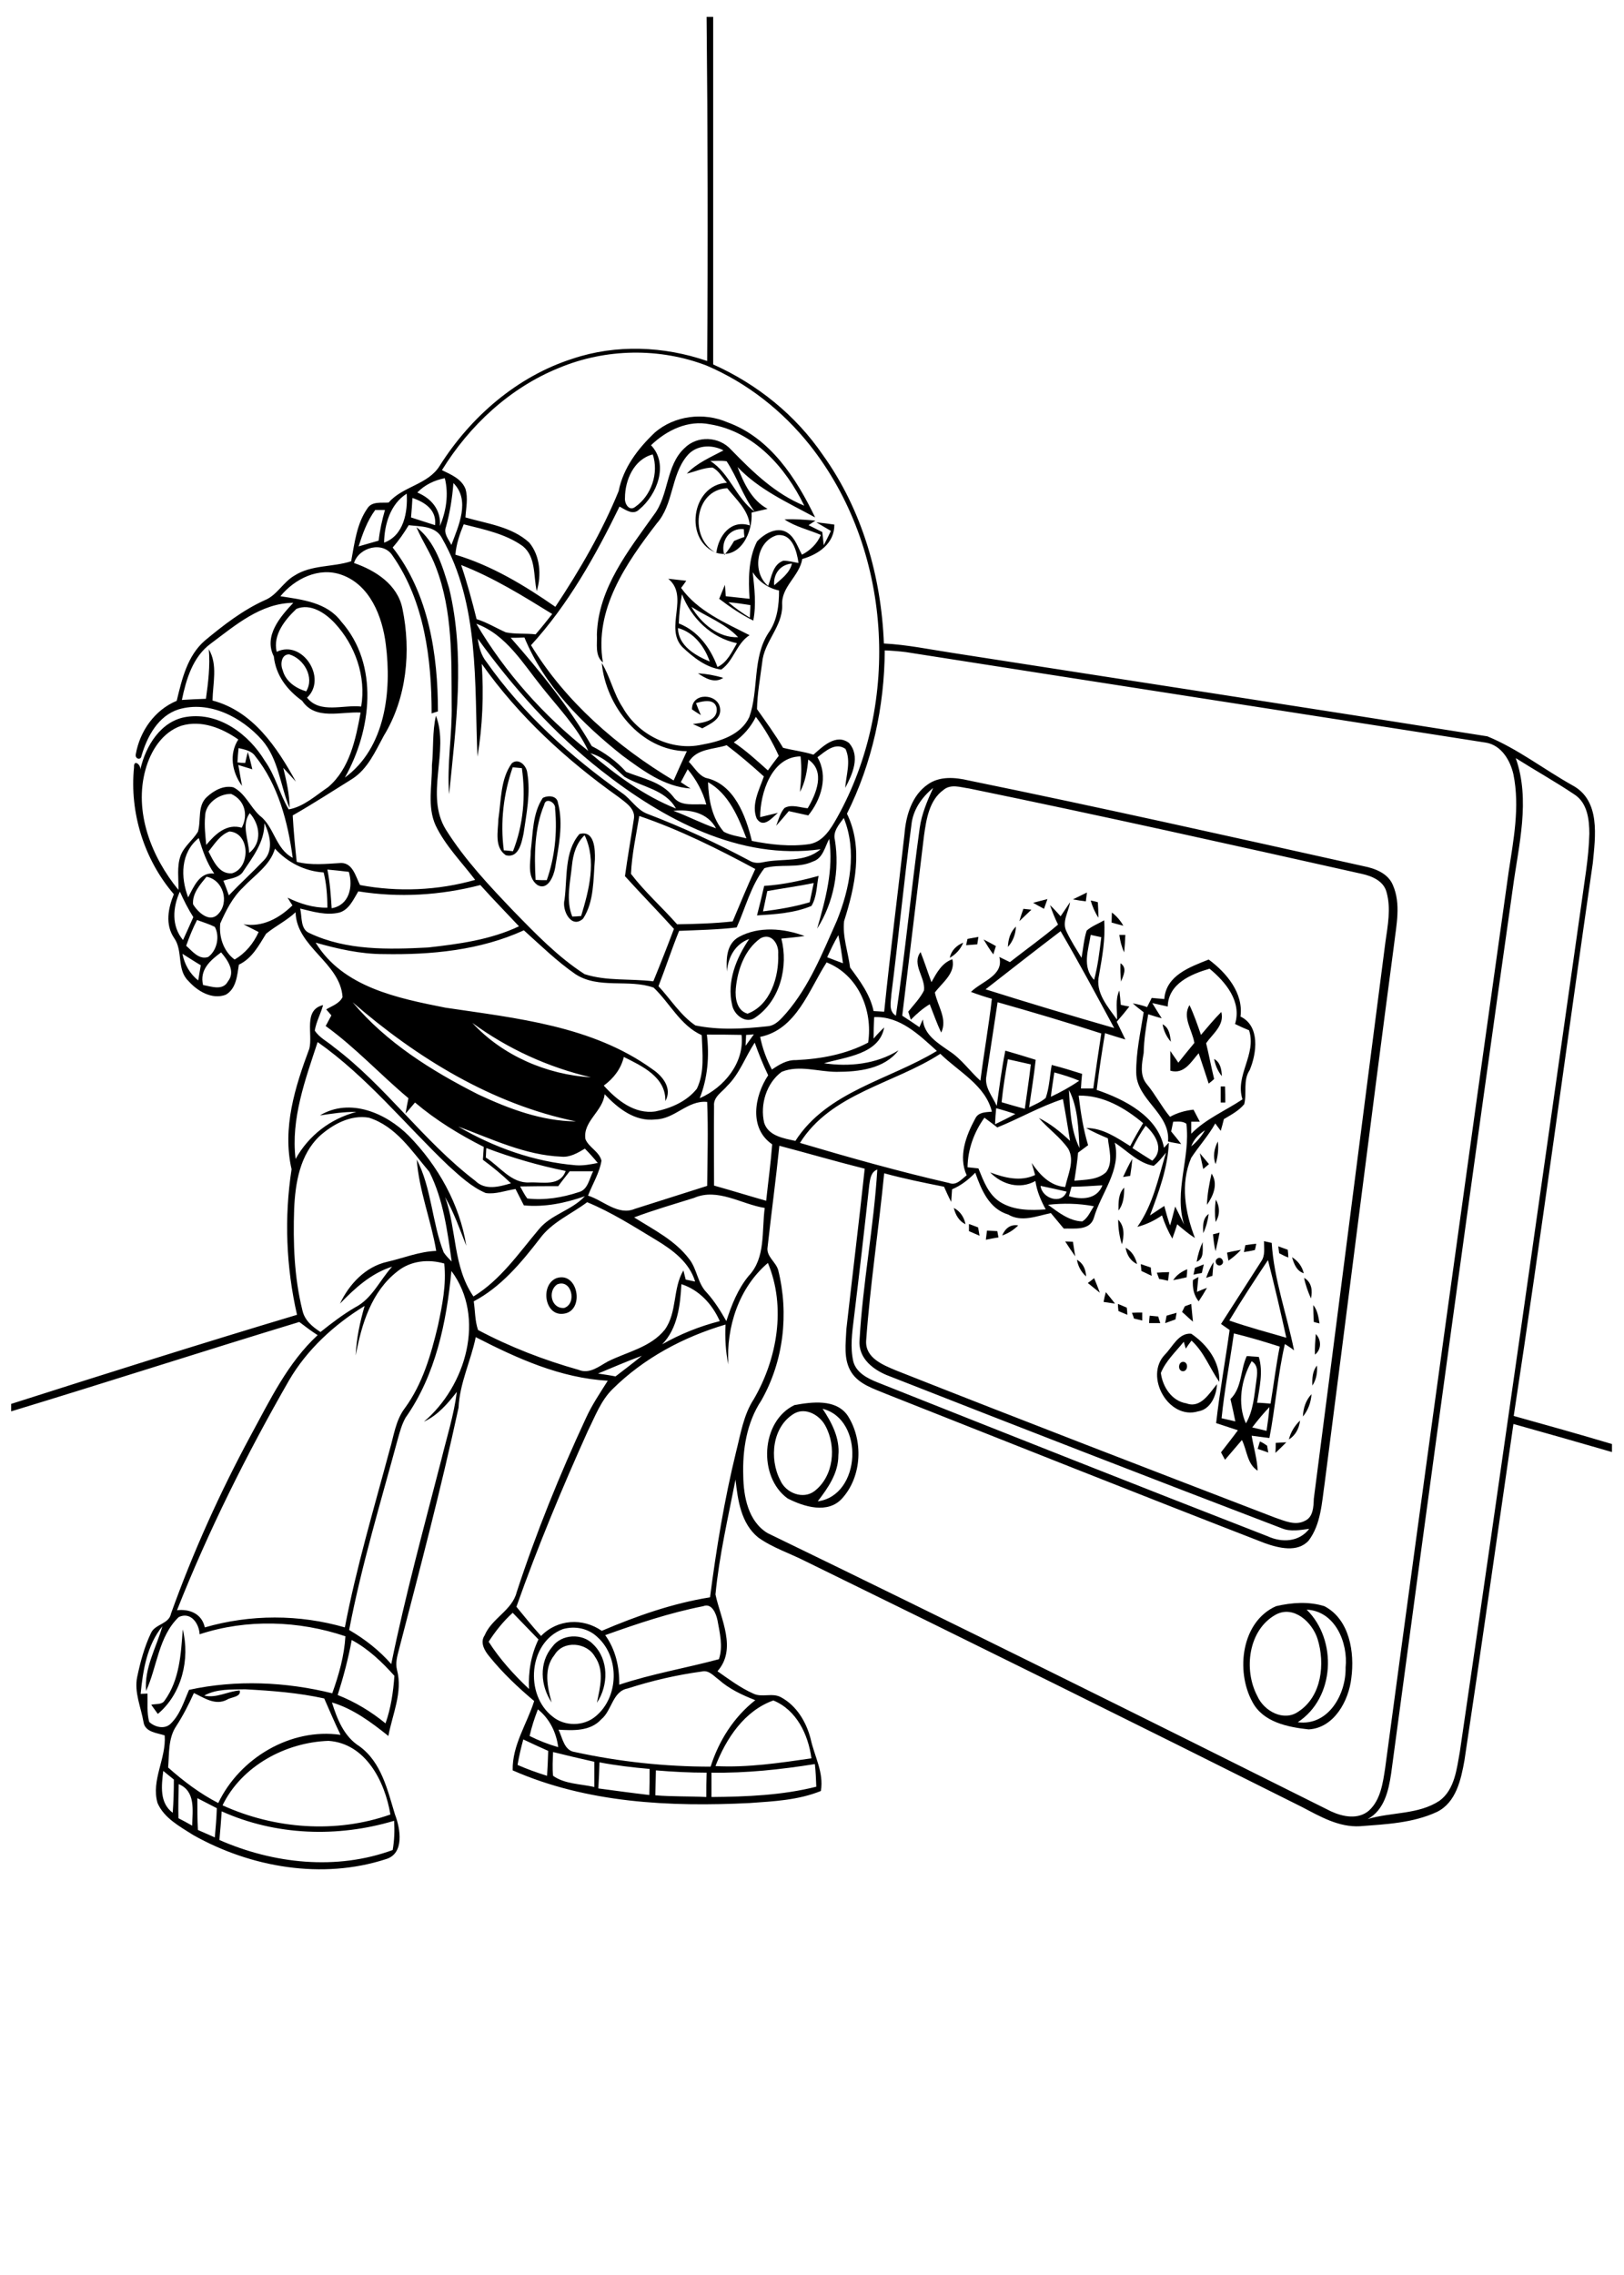 <?xml version="1.0" encoding="utf-8"?>
<!-- Generator: Adobe Illustrator 21.0.2, SVG Export Plug-In . SVG Version: 6.00 Build 0)  -->
<svg version="1.2" baseProfile="tiny" id="Layer_1" xmlns="http://www.w3.org/2000/svg" xmlns:xlink="http://www.w3.org/1999/xlink"
	 x="0px" y="0px" viewBox="0 0 567 794" overflow="auto" xml:space="preserve">
<path fill="none" d="M484.2,328.8c0.8-5.7,2-11.7,0.4-17.4c-1.1-3.9-5.1-5.6-8.6-6.4c-45.7-10.1-91.3-20.3-137.1-29.8
	c-2.9-0.5-6.4-1.7-9,0.5c-5.1,3.6-6.1,10.3-6.8,16c-2.5,20.9-5.2,41.8-7.6,62.8c2,1.3,4,2.7,6,4c0.4-0.9,0.8-1.8,1.2-2.7
	c0.4,5.4,5.3,8.3,9.3,11.1c4.2,2.7,7.1,7,10.8,10.3c1.2-9.5,2.9-19,4-28.6c-2.4-0.8-4.9-1.6-7.3-2.4c3.6-3.7,11.6-5.7,9.9-12.2
	c1.2,0.6,2.5,1.2,3.7,1.8c5.6-4.4,11.3-8.5,16.8-13.1c-1.1-2.2-2.1-4.5-2.8-6.8c1.3,1.3,2.5,2.6,3.7,3.9c1-1.7,2.1-3.3,3.3-4.9
	c-0.5,3.4-3,6.9-1.2,10.3c1.5,3.2,3.3,6.1,5.2,9.1c0.6-3.2,0.8-6.4,1.8-9.5c1.8-1.6,4-2.4,6.1-3.6c0.5,6.5-0.7,12.8-1.8,19.2
	c-1.4,6,3,11,6.3,15.5c0.1-3.4-0.7-7,0.8-10.2c0.2,1.6,0.4,3.3,0.5,5c0.7,0.1,2.2,0.4,3,0.6c-1.4,1.8-2.9,3.5-4.4,5.3
	c1,2,2,4.1,3,6.2c-2.4-0.7-4.8-1.4-7.1-2.2c-1.1,6.6-2.1,13.2-2.9,19.8c9.7,3.4,21.5,9.2,23.5,20.2c0.6-0.6,1.1-1.2,1.7-1.8
	c-0.5,8.8-3.5,17.2-6.6,25.4c1.7-1.1,3.3-2.2,5-3.3c0.6,2.3,1.3,4.5,2,6.8c0.7-2.2,1.2-4.4,1.8-6.6c1,2.1,2,4.2,3.1,6.3
	c-3.6-11.7,2.3-23.4,0.8-35.2c-1.3-1-3-0.7-4.6-0.7c-0.2,1.1-0.5,2.3-0.7,3.4c1.2,1.4,2.3,2.9,3.5,4.4c-1.5-0.3-3.1-0.5-4.6-0.9
	c0.9-9.8-11-14.4-11.1-24c0-7.1,1.5-14.1,2.6-21.1c-1.3-1-2.5-2-3.8-3.1c1.7,0.2,3.4,0.6,5,1.3c0.5-1.1,1-2.1,1.6-3.2
	c1.5,0.1,2.9,0.3,4.4,0.4c0.5-8.2,9-11.1,15.5-13.8c6.2,4.6,12.2,11.7,11.1,19.9c6.9,3.4,5.7,12.8,3.2,18.7c-2.4,3.6-0.9,8-1.9,11.9
	c-1.9,2.3-4.6,3.7-7.1,5.2c-0.4,1.4-0.8,2.8-1.1,4.1c-0.6-0.9-1.3-1.7-1.9-2.6c-2.4,4.3-5.7,7.9-8.4,12c-3.8,9.1-2,19.1,1.3,28
	c-2.2-1.5-4.2-3.1-6.2-4.8c-0.6,1.7-1.1,3.3-1.7,5c-1.6-2.5-2.7-5.3-3.6-8.1c-2.6,1.8-5.5,3.2-8.6,4c5.4-7.7,7.3-17,10-25.9
	c-1.3,1.7-2.6,3.4-4.3,4.6c-5.3-0.9-9.2-5.3-13.6-8.1c2.4,9.6-4.8,17.5-7.3,26.3c-1.5,4.6-6.8,3.7-10.5,3.7c-1.5-1.8-3-3.6-4.5-5.4
	c-4.9,1-10.1,3.3-14.9,0.5c-6.6-1.9-9.4-8.6-11.5-14.6c-2.3,2.4-5,4.4-8.1,5.8c-0.1,1.5-0.2,2.9-0.3,4.4c-0.9-1.7-1.7-3.5-2.5-5.3
	c-7-1.4-14-2.8-20.9-4.7c-1.9,19.5-5,39-6.3,58.5c-0.3,6,5.8,8.4,10.4,10.3c44,17.4,88.2,34.4,132.4,51.4c3.3,1.1,7,2.8,10.4,1.1
	c2.9-1.3,3-4.9,3.6-7.6C467.5,458.4,475.8,393.6,484.2,328.8z M326.3,346.4c1,4.6,4.5,9.3,2.2,14c-1.5-3.2-2.7-6.6-4-9.9
	c-2.4,1.5-4.5,3.4-6.6,5.4c-0.2-0.7-0.7-2.1-0.9-2.8c1.9-2.4,4.1-4.7,5.5-7.4c0.6-4.5-4.4-9.1-1.2-13.4c1.4,3.4,2.6,7,3.8,10.5
	c1.8-3.2,3.7-6.6,7.3-8C333.7,339.8,328.9,342.9,326.3,346.4z M331.6,334.3c0.5-2.6,2.3-4.3,4.7-5.3
	C335.3,331.3,333.7,333.1,331.6,334.3z M341.3,329.5c-1.3,0.1-2.6,0.2-3.9,0.3c0.1-0.6,0.4-1.7,0.5-2.3c1.3-0.2,2.5-0.5,3.8-0.7
	C341.5,327.6,341.4,328.9,341.3,329.5z M346.8,333.1c-1.2-1.7-2.4-3.4-3.4-5.2c1.4,0.7,2.9,1.5,4.3,2.3
	C347.4,331.2,347.2,332.1,346.8,333.1z M351.9,330.5c0.1-2.6,0.8-5.3,2.8-7.1C354.6,326,353.7,328.5,351.9,330.5z M355.9,321.5
	c0.4-1.4,0.9-2.9,1.4-4.3c0.7,0.1,2.1,0.2,2.8,0.3C358.7,318.8,357.3,320.2,355.9,321.5z M364.5,317.2c-1.3-0.7-2.6-1.4-3.8-2.1
	c1.7-0.5,3.3-0.9,5-1.3C365.3,314.9,364.9,316.1,364.5,317.2z M379.1,314.6c-1.5-0.2-3-0.5-4.5-0.7c1.6-0.8,3.2-1.6,4.9-2.4
	C379.4,312.3,379.2,313.9,379.1,314.6z M380.8,314.3c0.6,0.2,1.9,0.4,2.5,0.6c0.1,1.8,0.2,3.6,0.2,5.4
	C382.3,318.5,381.5,316.4,380.8,314.3z M388.1,321.9c0-0.9,0.1-2.6,0.1-3.5c1.6,1.3,2.9,2.8,4,4.5
	C390.8,322.6,389.5,322.3,388.1,321.9z M391.3,342.6c-0.2-2.1-0.2-4.3-0.2-6.4C393.7,337.8,392.2,340.5,391.3,342.6z M392.5,332.4
	c-0.9-1.9-1.4-3.9-1.7-6c0.5,0,1.6,0,2.1,0C392.8,328.4,392.7,330.4,392.5,332.4z M333,421.6c2.3,1.1,3.6,3.2,4.1,5.7
	C334.7,426.2,333.5,424,333,421.6z M338.3,429.7c0-0.6,0-1.8,0-2.5c1.1,0.4,2.2,0.8,3.3,1.2c0.1,0.7,0.4,2.2,0.5,2.9
	C340.8,430.7,339.6,430.2,338.3,429.7z M344.2,432.7c0.1-1.1,0.2-2.1,0.4-3.2c1.2,0,2.4,0.1,3.6,0.1c0.1,0.6,0.3,1.6,0.4,2.2
	C347.1,432.2,345.7,432.4,344.2,432.7z M349.9,431.2c0.9-2.5,2.9-4,5.6-3.5C354,429.3,352.1,430.5,349.9,431.2z M371.9,433.3
	c0.7,0,2,0.1,2.7,0.1c0.3,1.7,0.6,3.4,0.8,5.1C374.2,436.8,373,435,371.9,433.3z M376,439.7c2.2,1.2,3.2,3.4,3.2,5.8
	C377.5,444,376.4,442,376,439.7z M379.8,447.8c0.5-0.4,1.7-1.3,2.2-1.7c0.7,1.7,1.3,3.4,2,5.1C382.6,450.1,381.2,448.9,379.8,447.8z
	 M385.3,454.4c0.2-1.2,0.5-2.3,0.7-3.5c1.1,1.3,2.2,2.7,3.2,4C387.9,454.7,386.6,454.5,385.3,454.4z M459.1,472.8
	c-0.1-2.4,0-4.8,0.3-7.2C461.4,467.7,461.5,471,459.1,472.8z M460.7,461.9c-0.5-0.1-1.5-0.4-2.1-0.5c-0.1-2-0.2-4-0.2-5.9
	C460,457.3,460.3,459.6,460.7,461.9z M455.2,444.4c-2.5-0.9-3.5-3.3-4.1-5.6C453.2,440.1,454.6,442,455.2,444.4z M449.6,436.3
	c0,0.7,0.1,2,0.2,2.7c-1.1-0.5-2.1-0.9-3.2-1.4c-0.1-0.6-0.2-1.8-0.3-2.4C447.5,435.5,448.5,435.9,449.6,436.3z M434.8,434.6
	c1.3-0.2,2.6-0.3,3.8-0.5c-0.1,0.5-0.4,1.7-0.5,2.2c-1.3,0.2-2.5,0.4-3.8,0.7C434.5,436.4,434.7,435.2,434.8,434.6z M433.3,436.2
	c-1.3,1.4-2.8,2.7-4.3,3.8c-0.1-0.7-0.4-2.1-0.5-2.8C430,436.8,431.7,436.5,433.3,436.2z M426.5,441.4c-1.3,1.1-2.8-1.3-1.5-2.1
	C426.3,438.2,427.8,440.5,426.5,441.4z M424.4,436.7c-0.5-1.9-0.8-3.9-1-5.8c0.6-0.2,1.8-0.5,2.3-0.6
	C425.4,432.4,425,434.6,424.4,436.7z M423.7,440.5c-0.1,1.6-0.3,3.2-0.5,4.8c-0.5,0.2-1.6,0.5-2.2,0.7
	C421.8,444,422.6,442.2,423.7,440.5z M420.1,430.4c-0.1-2.4-0.3-5.1,1.9-6.7C421.7,426,421,428.3,420.1,430.4z M424.4,426.5
	c-0.3-2.6-0.3-5.2,0.1-7.8C425.9,421.1,426,424.1,424.4,426.5z M425.2,398.4c0.3,2.7,0,5.3-0.8,7.9
	C423.4,403.7,423.9,400.9,425.2,398.4z M421.4,420.6c0.2-3.7,0.9-7.3,1.6-10.9C425.4,413.2,423.6,417.4,421.4,420.6z M422.1,406.3
	c-0.5,0.4-1.5,1.3-2.1,1.7c-0.4-1.8-0.8-3.6-1.2-5.5C420,403.8,421.1,405,422.1,406.3z M419.9,433.5c-0.1,2.4,0.7,5.7-2.1,6.9
	C418.3,438,418.9,435.7,419.9,433.5z M417.2,442.5c1-0.4,2-0.8,3.1-1.2c-0.2,1-0.5,2-0.7,3c-0.7,0.2-2.2,0.5-2.9,0.6
	C416.8,444.3,417.1,443.1,417.2,442.5z M416.5,446.8c0.5-0.3,1.5-0.8,1.9-1.1c-0.2,1.7-0.4,3.5-0.5,5.2c1.2-0.5,2.3-0.9,3.5-1.4
	c-0.9,1.6-1.9,3.1-2.9,4.7C416.8,452,416.3,449.4,416.5,446.8z M416.5,461.3c-1.3-1.1-2.5-2.3-3.8-3.4c0.2-0.5,0.7-1.5,0.9-2
	c0.5-0.2,1.6-0.6,2.2-0.8C416.1,457.2,416.3,459.2,416.5,461.3z M414.5,443c0,0.7-0.1,2.1-0.2,2.8c-1.6,0.4-3.1,0.7-4.7,1
	C410.8,445,412.5,443.8,414.5,443z M410.8,458.2c-0.1,0.6-0.3,1.7-0.4,2.3c-1.2,0.4-2.4,0.9-3.6,1.3c0.1-0.6,0.3-1.9,0.4-2.6
	C408.4,458.9,409.6,458.6,410.8,458.2z M408.3,444c-0.1,0.8-0.3,2.3-0.4,3c-1-0.2-2-0.4-3-0.6c-0.2-0.6-0.6-1.7-0.8-2.2
	C405.4,444.1,406.8,444,408.3,444z M401.7,442.3c0.1,0.7,0.3,2.2,0.3,2.9c-1.2-0.6-2.5-1.1-3.7-1.7c-0.1-0.6-0.2-1.8-0.2-2.4
	C399.4,441.5,400.5,442,401.7,442.3z M395.3,404.5c-0.2,2-0.4,4-0.7,6c-0.6,0.1-1.9,0.3-2.5,0.4
	C393.1,408.6,394.1,406.5,395.3,404.5z M392.5,414.5c0,2.8-0.2,5.7-2,8C390.4,419.7,390.4,416.6,392.5,414.5z M391.6,434.3
	c-0.8-2.8-1.3-5.7-1.3-8.6C392.7,428,392.5,431.4,391.6,434.3z M390.5,457.6c0-0.6-0.1-1.9-0.2-2.5c1,0.4,2.1,0.8,3.1,1.3
	c0.1,0.6,0.2,1.9,0.2,2.5C392.6,458.5,391.6,458,390.5,457.6z M393,435.5c2.2,1.2,3.4,3.3,4,5.7C394.7,440.1,393.4,437.9,393,435.5z
	 M398.8,460.9c-1-0.2-2-0.5-2.9-0.7c-0.2-0.5-0.5-1.5-0.6-2c1.2,0,2.4,0,3.6-0.1C398.8,458.9,398.8,460.3,398.8,460.9z M401.4,459.2
	c1,0.1,2,0.2,3,0.3c0.2,0.6,0.5,1.7,0.7,2.3c-1.3,0-2.6,0-3.9,0C401.2,461.1,401.3,459.8,401.4,459.2z M418.3,492.5
	c-10.3,3.1-18.9-12.1-11.6-19.8c2.7-2.6,4.8-7.6,9.2-7.3c5.6,3.8,10,9.8,9.8,16.8c-3.3-4.7-5.2-10.3-9.7-14.4
	c-0.7,0.9-1.3,1.9-2,2.8c-0.2-0.6-0.5-1.8-0.7-2.4c-2.8,3.5-6.3,6.7-8,10.9c0.6,4.8,3.8,9.8,8.9,10.6c5,1.9,8-3.6,10.7-6.8
	C424.8,487,422.7,491.8,418.3,492.5z M413,478.7c-1.9-0.1-1.7-3.3,0.1-3.3C415,475.4,414.8,478.6,413,478.7z M439.1,505.7
	c0.3-0.9,0.5-1.7,0.8-2.6c0.9,0.5,1.7,0.9,2.6,1.4c0.1,0.6,0.3,1.8,0.4,2.4C441.6,506.5,440.4,506.1,439.1,505.7z M443.2,502
	c-2.1-0.3-4.1-0.6-6.2-0.8c0.7,4.1,1.9,8.1,2.1,12.2c-3.7-2.3-3.6-7.2-5.5-10.7c-2,2.3-3.9,4.6-5.9,6.9c-0.5-0.9-0.9-1.7-1.4-2.6
	c2-2.5,4-5.1,5.9-7.7c-2.5-0.9-5.1-1.7-7.6-2.5c1.2-10.9,3.2-21.7,4.7-32.5c-1-0.7-2-1.4-3-2.1c4.7-7.2,9.3-14.5,14-21.8
	c1.5-2.1,1-4.7,1-7.1c0.9,0.2,1.8,0.4,2.7,0.6c0.8,12.8,5.3,25,7.8,37.5c-1.1-0.7-2.2-1.4-3.3-2.1C446.1,480,445.3,491.1,443.2,502z
	 M445.3,507.1c0-1.2,0-2.4,0.1-3.5c1.2-0.1,2.5-0.1,3.7-0.2C447.9,504.6,446.6,505.9,445.3,507.1z M450,502.4c0.7-2.5,2-4.8,3.9-6.6
	C453.6,498.5,452.3,501,450,502.4z M454.9,494.4c0.1-2.9,1-5.7,3-7.8C457.7,489.5,456.7,492.2,454.9,494.4z M457.8,453.3
	c-1.1-2.3-1.9-4.7-2.4-7.2C458,447.5,458.3,450.5,457.8,453.3z M459.8,476.6c0.2,2.5-0.2,4.9-1.6,7
	C458.1,481.1,458.2,478.6,459.8,476.6z"/>
<path fill="none" d="M420.7,394.5c-2.1,1.4-3.9,3.2-4.8,5.6C417.8,398.6,419.4,396.7,420.7,394.5z"/>
<path fill="none" d="M426.4,494.9c1.6,0.4,3.2,0.7,4.8,1.1c-0.5-2.6-1.1-5.2-1.7-7.8c4.1-4,3.4-10.1,5.7-15c1.4,0.1,2.8,0.2,4.2,0.3
	c1.6,5.3,0.2,10.7-0.6,16c1.6,0.1,3.1,0.2,4.7,0.3c1.2-6.6,1.9-13.3,3.1-19.9c-5.3-1.8-10.6-3.3-16-4.6
	C429.3,475.2,427.5,485,426.4,494.9z"/>
<path fill="none" d="M399.3,367.6c-0.5,3.6-1.4,7.9,1.1,10.9c3,3.6,5,7.8,8.1,11.4c2.5-1.4,5.3-2.2,8.2-2.5c0.7,1.4,1.5,2.8,2.2,4.2
	c-0.8,0-2.3,0-3,0c0,1.4,0,2.8,0,4.2c5.1-5.2,11.9-8,17.9-12c-2.7-8.4,5-15.6,2.3-24.1c-1.7-0.7-3.3-1.5-4.9-2.2
	c2.4-7.8-3.2-14.6-8.9-19.3c-6.5,1.9-14.4,5.2-14.6,13.2c-1.8-0.4-3.6-0.8-5.4-1.2c1.1,1.8,2.2,3.5,3.3,5.3
	c-1.6-0.5-3.1-0.9-4.7-1.4C400,358.5,399.4,363,399.3,367.6z M427.8,384.8c-0.4,0-1.2,0-1.6,0c0-1.9,0-3.7,0-5.6c0.4,0,1.1,0,1.5,0
	C427.8,381.1,427.8,383,427.8,384.8z M423.9,369.6c2.3,1.2,2.6,3.7,2.7,6C425.1,373.9,424.3,371.8,423.9,369.6z M408.8,366.8
	c0.9,1.4,1.8,2.7,2.8,4.1c1.8-2.3,3.7-4.6,5.6-6.9c-0.7-4.3-4.3-8.9-1.7-13.2c1.5,3.4,2.7,6.9,4,10.4c2.3-2.7,4.6-5.5,7.1-8
	c1.2,4.6-3,7.6-5.3,10.9c1,4.2,1.7,8.4,2.8,12.5c-0.5,0.4-1.5,1.2-1.9,1.6c-1.2-3.5-2.3-7-3.5-10.6c-2.6,2.9-5,7.5-9.7,6.1
	C408.8,371.4,408.8,369.1,408.8,366.8z M408.7,363.6c-1.5-1.8-2.4-3.9-2.9-6.1C408.2,358.7,408.5,361.2,408.7,363.6z"/>
<path fill="none" d="M221.6,421.8c8.4-2.8,16.8-5.3,25.2-8c0.1-9.8,0.4-19.5,0-29.3c-6.8-0.6-11.3,6-18,6.1
	c-7.2,0.9-13.2-3.9-17.8-8.8c-0.5,6.1-7.7,9.5-6.7,15.7c1.2,2.9,4.8,4.3,5.6,7.5c-0.7,4.3-3.1,8.1-4.7,12.2
	C210.6,419,215.8,424.3,221.6,421.8z"/>
<path fill="none" d="M237.9,448.1c-0.4,7.4-1.3,15.4-6.7,21c6.3-3.6,13.1-6.3,20.1-8.1C248.7,455.2,244.1,450.2,237.9,448.1z"/>
<path fill="none" d="M261.3,445.3c6-6.3,4.5-15.7,5.6-23.7c-8.2-1.3-16.4-7.1-24.7-3.5c-6.9,2.3-14,4.3-20.9,6.8
	c6.7,4.3,14.3,7.9,19.2,14.5c2.8,3.5,2.9,8.5,6.2,11.8c2.7,2.9,4.9,6.3,6.8,9.8C255.3,455.5,257.5,449.9,261.3,445.3z"/>
<path fill="none" d="M318.3,287.9c-2.6,19.7-4.5,39.4-7,59.1c-0.1,2.5-1.1,5.9,1.6,7.4c3.2-21.8,5.3-43.7,8.3-65.5
	c0.6-5,2.7-9.6,4.8-14C322,278.2,318.8,282.7,318.3,287.9z"/>
<path fill="none" d="M385,413.8c-3.6,0.2-7.2,0.5-10.8,0.5c-0.2,0.8-0.7,2.4-0.9,3.3C377.5,418.8,383,418.7,385,413.8z"/>
<path fill="none" d="M442.2,499.4c0.4-2.8,0.8-5.5,1-8.3c-2.2,2.2-4.2,4.6-6,7.1C438.8,498.6,440.5,499,442.2,499.4z"/>
<path fill="none" d="M328.3,367.8c-16.1,10.4-38.2,13.7-49,31.1c17.2,5.1,34.6,10,52.1,14c2.5,1,4.3-1.3,6.1-2.7
	c-3-6.6-0.3-13.9,3-19.8c1-2.3,3.7-2.2,5.8-2.4C344.1,378.8,334.6,374,328.3,367.8z"/>
<path fill="none" d="M381.9,421c-5.3-1-10.7-1-16-0.4c3.6,2.5,7.4,5.7,12,5.8C379.8,425,380.7,422.8,381.9,421z"/>
<path fill="none" d="M437,475c-3.6,6.2-5.1,14.9-2,21.7c2.6-4.4,2.9-9.6,3.6-14.6C438.9,479.7,439.6,476.5,437,475z"/>
<path fill="none" d="M298,475.1c1,4,5,6,8.5,7.4c45.4,18,90.7,36,136.2,53.7c5,2.3,11,2.1,14.5-2.6c-3.2,0.4-6.5,1.1-9.6-0.2
	c-45.7-17.5-91.4-35.1-137-53.1c-5.4-1.9-10.9-6.1-10.4-12.5c1-20,4.9-39.7,6.2-59.6c-2.2,0.8-2.5,3.2-2.8,5.2
	c-1.7,15.6-3.5,31.2-5.4,46.8C297.6,465.1,296.8,470.2,298,475.1z"/>
<path fill="none" d="M442.7,439.8c-4.7,6.9-9.2,14-13.5,21.1c6.6,2.2,13.3,4.1,19.9,6C447.1,457.9,445,448.8,442.7,439.8z"/>
<path fill="none" d="M198.9,408.8c-1.4,1.7-2.7,3.5-4,5.2c-4.4,0-8.9,0-13.3,0.1c0.8,1.4,1.5,2.9,2.5,4.2c6,0.8,12.2-0.3,17.9-2.2
	c3.3-0.8,3.7-4.8,5.1-7.3C204.4,408.8,201.7,408.8,198.9,408.8z"/>
<path fill="none" d="M247.2,273c0.2,6.1,1.4,12.5,5.5,17.3c2.4,1.3,5.2,1.7,7.9,2.3C257.7,285.3,254.4,277,247.2,273z"/>
<path fill="none" d="M218,271.1c-3.5-3.3-7-6.8-11.9-8.2c9,7.7,18.8,14.9,29.8,19.3C232.3,275.4,224,274.6,218,271.1z"/>
<path fill="none" d="M189.2,239.8c-6.6-8.2-12.5-18.4-22.9-22.1c10.1,17.1,23.6,32.2,39.2,44.5C201.5,253.7,194.9,247.1,189.2,239.8
	z"/>
<path fill="none" d="M192.8,214.3c-10.3-6.3-20.6-12.7-31.8-17.1c2.1,6.2,3.8,12.6,5.4,18.9c3.6,1.1,6.8,3.1,10.2,4.6
	c3.4,0.7,7,0.3,10.4,0.7C189,219.1,190.9,216.7,192.8,214.3z"/>
<path fill="none" d="M114.3,303.5c0.9,4.4,1.2,9,1.5,13.5c6.2-1.1,7.5-7.5,6-12.7C119.3,304,116.8,303.7,114.3,303.5z"/>
<path fill="none" d="M235.1,283.1c5.1,1.8,9.9,4.3,14.9,6.1C247,283.6,240.9,282.4,235.1,283.1z"/>
<path fill="none" d="M210,269c-16.7-13-30.9-28.9-43.2-46.1c0.4,2.9,1.2,5.8,3.1,8.2c12.7,18,29.4,32.9,47.3,45.7
	c3.1,2.1,5.1,5.8,8.7,7.2c12.3,4.6,24.2,10.2,35.8,16.4c1.5,1,3.2,1,4.9,0.5c6.6-1.4,14.4,0.4,19.9-4.5
	C258.3,300.4,231.6,285.8,210,269z"/>
<path fill="none" d="M288.6,335.9c-6.3,9.6-10.6,23.4-23.2,26c0.9,4,2.2,7.8,4.1,11.4c2.5-1.7,5.3-3.4,8.4-3.3
	c8.7-0.4,17.4-2,25.2-6.1C304.8,352.6,299.7,340.3,288.6,335.9z"/>
<path fill="none" d="M259,361.1c-4-0.1-8.1-0.1-12.1-0.1c0.9,7.5,0.3,15.1-2.4,22.2C252.8,379.5,260,370.9,259,361.1z"/>
<path fill="none" d="M206.3,376c-14.9-3.5-29.1-9.9-41.4-19C175.4,368.4,190.9,375.1,206.3,376z"/>
<path fill="none" d="M269.7,399.3c-8.1-5.6-6.2-16.9-1.4-24.1c-1.9-3.7-3.4-7.5-4.7-11.4c-3.3,5-5.3,10.8-9.6,15.1
	c-1.8,2.2-4.9,3.8-4.6,7c-0.1,9.3,0,18.6,0,27.8c6.1,1.7,12.1,3.6,18.3,5.2C268.3,412.5,269.2,405.9,269.7,399.3z"/>
<path fill="none" d="M263.8,303.2c-13.1-7-26.5-13.6-40.5-18.5c-1.1,6.7-2.6,13.4-2.9,20.2c4.8,6.3,10.9,11.6,16.1,17.6
	c6.5-0.1,13-0.3,19.4-1.1C258.5,315.4,261,309.3,263.8,303.2z"/>
<path fill="none" d="M260.3,365c0.9-1.3,1.9-2.6,2.8-3.9c-0.7,0-2,0.1-2.7,0.2C260.4,362.5,260.4,363.8,260.3,365z"/>
<path fill="none" d="M288.8,334.1c1.8,0.7,3.6,1.4,5.4,2.1c-0.3-3.3-0.8-6.6-1.6-9.8C291.3,328.9,290,331.5,288.8,334.1z"/>
<path fill="none" d="M372.4,415.9c-3-0.6-6-1.3-9.1-2C363.8,418.3,370.7,420.6,372.4,415.9z"/>
<path fill="none" d="M116.8,217.3c-3.3-3.4-8.4-6.9-13.3-4.9c-4,3.8-8.3,9.1-6.9,15c9-4.4,17.8,9.4,10.6,16c4.5,5.8,12.6,2.5,18.9,3
	C127.9,236,123.9,224.9,116.8,217.3z"/>
<path fill="none" d="M134.4,178c-0.9,0-2.6,0-3.4,0c-2.8,3.8-4.4,8.3-5.8,12.8c2.3-0.7,4.7-1.4,7-2
	C132.6,185.1,133.4,181.5,134.4,178z"/>
<path fill="none" d="M134.8,224.9c-1.2-9.7-5.5-20.7-15.5-24.3c-7.9-2.8-16.3,1.4-21.3,7.5c7.6,1.2,16.2,2,21.2,8.8
	c13.4,15.1,10.6,38,1.3,54.5C134.6,261,136.9,241.2,134.8,224.9z"/>
<path fill="none" d="M101,228.4c-2.8-0.1-3.2,3.5-2.3,5.5c1,3.9,4.5,6.4,8.2,7.4C109.9,236.4,106.1,229.9,101,228.4z"/>
<path fill="none" d="M202.9,319.8c2.7-8.9,5.5-19.5,1.2-28.2c-2.9,2.8-4,6.6-4.4,10.5c-0.6,6-2.2,12.2,0.1,18
	C200.6,320,202.1,319.8,202.9,319.8z"/>
<path fill="none" d="M119,301c4.1,0,5.1,4.8,6.6,7.7c13.3,2.4,27.2,1.8,40.2-1.8c-4.8-6.2-10.4-11.9-13.8-19c-3-6.6-1.2-14-1.3-21
	c0.5-5.8,0-11.7,1.4-17.3c4.8,12.4-4,27.7,3.5,39.8c6.6,10.5,15.1,19.5,23.6,28.4c7.7,7.9,15.5,16.1,24.8,22c7.7,2.5,16,1.6,24,2.5
	c2.5-6.1,4.9-12.1,7.2-18.3c-5.7-6.2-11.5-12.1-17.1-18.4c0.9-6.7,2.1-13.3,3.1-19.9c0.7-3.6-2.9-5.8-5.3-7.7
	c-18.2-12.9-34.9-28.2-47.8-46.5c0.8,10.8,0.3,21.7-1.5,32.4c-1.1-25.6,0.7-53.1-12.4-76.3c-2.1-4.2-7.5-4-11.6-4.5
	c-1.6,2.8-3.5,5.4-5.6,7.8c12.6,16,15.8,37.3,15.8,57.2c-0.5,0.2-1.6,0.5-2.2,0.7c0-18.9-2.5-39.1-13.6-55c-3.3-5.3-11.8-3-13.5,2.5
	c7.5,2.6,15.3,7.5,16.9,15.9c3,14.9,1.5,31.3-6.5,44.4c-3,5.5-5.6,11.6-11.1,15.1c-6.8,4.3-13.6,8.8-20.7,12.6
	c0.3,5.4,0.9,10.8,1.4,16.2C108.7,302,113.9,301.3,119,301z M197.1,314c1.1-7.6,0-16.8,5.2-22.9c5.3-1.5,5.5,5.4,5.4,8.9
	c-0.6,6.9-0.2,14.6-4.1,20.6C199.5,324.4,196.1,317.7,197.1,314z M185.3,297c0.9-6.2,0.6-13.1,4.2-18.5c1.8-1,4.9-0.8,5.3,1.7
	c2,7.5,0.1,15.3-1,22.8c-0.6,2.9-2.6,8.2-6.3,5.8C183.9,306,185.3,300.9,185.3,297z M174,286c1-6.5,0.7-13.9,4.7-19.5
	c2.4-2,5.2,0.9,5.4,3.4c1.2,7-0.3,14.1-1.3,21.1c-0.7,3.2-1.6,8.6-6.2,7.6C172.5,295.7,173.9,290.1,174,286z M152.1,197.9
	c-1.7-4.9-4.8-9.2-6.8-14c6.6,5.1,9.1,13.6,11.4,21.3c5.7,23.6,2.5,48.1,0,71.9c-0.7-10.4,1.1-20.8,0.9-31.2
	C157.5,229.9,157.9,213.2,152.1,197.9z"/>
<path fill="none" d="M373.2,380.4c0.4,6.8,0.6,14,3.7,20.3C376.4,393.8,376.4,386.5,373.2,380.4z"/>
<path fill="none" d="M179.1,297c3.6-9.1,4.6-19.3,3.1-29c-0.8-0.1-2.4-0.2-3.2-0.3c-3.2,9.2-4.4,19.2-3.1,28.9
	C176.7,296.8,178.3,296.9,179.1,297z"/>
<path fill="none" d="M142,172.3c-5.7,3.6-7.8,10.7-7.9,17.1C141,186.9,142.4,178.7,142,172.3z"/>
<path fill="none" d="M62.9,298.7c1.2-3.4,4.3-5.5,6.1-8.5c1.1-4-0.3-9.1,3.2-12.2c2.4-2.2,5.9-4.1,9.2-3.3c4.1,2.1,5.9,6.7,9.1,9.8
	c5.3,3.9,5.5,11.6,11.6,14.8c-1.6-12.5-5-25.4-13.1-35.5c-1.3-1.9-3.7-2.3-5.8-2.8c-0.1,1.6-0.2,3.3-0.4,5c0.7,0,2.1,0.1,2.7,0.2
	c0.2-0.9,0.7-2.8,0.9-3.8c0.7,2,1.2,4,1.6,6c-1.6-0.5-3.3-1-4.9-1.5c0.5,2.4,0.9,4.9,1.3,7.3c-3.5-4.7-4.6-11-1.3-16.2
	c-5.7-4-12.9-6.9-19.9-4.8c-6.7,2.3-10.7,8.8-12.5,15.3c-4.1,14.8,2,30.4,11.3,41.9C62.2,306.5,61.5,302.5,62.9,298.7z"/>
<path fill="none" d="M153.6,183.6c2.1-5.3,3-11.1,1.7-16.7c-3.6,0.7-7,2.3-9.5,5C150.8,173.9,154.1,177.9,153.6,183.6z"/>
<path fill="none" d="M144,173.8c-0.2,2.2-0.3,4.5-0.5,6.7c2.8,0.9,5.6,1.9,8.4,2.7C152.5,178,148.4,175.2,144,173.8z"/>
<path fill="none" d="M157.5,190.2c2.5-6.7,6.8-15.6,0.7-21.6c-0.3,5.2-1.2,10.3-2.6,15.3C154.7,186.2,156.5,188.2,157.5,190.2z"/>
<path fill="none" d="M190.9,307.2c2.7-8,3.6-16.6,2.9-25c0.3-2.1-3.3-4.1-3.8-1.3c-3.4,8.2-3.6,17.5-2.9,26.3
	C188.4,307.1,189.6,307.2,190.9,307.2z"/>
<path fill="none" d="M400,392.9c-1.7,2.5-3.3,5.1-4.6,7.9c2.3,1.5,4.6,2.9,6.9,4.4C406.6,401.2,403.5,396.1,400,392.9z"/>
<path fill="none" d="M347.4,392.4c2.4-1.1,4.8-2.3,7.1-3.6c-2.2-0.7-4.5-1.4-6.8-2.1C347.6,388.6,347.5,390.5,347.4,392.4z"/>
<path fill="none" d="M183,222.6c-1.6,0-3.2,0-4.8,0.1c10.4,11.8,20.4,24.1,28.3,37.8c4.5,2.3,8.7,5.1,12,9
	c5.7,2.3,12.3,3.4,16.4,8.6c2.7,3.8,7.7,2.5,11.6,2.8c-1.3-4.5-3.5-8.7-6.5-12.3c-0.8,1.5-1.6,3-2.4,4.5c1.1,0.8,2.2,1.6,3.3,2.3
	c-9.1-0.6-16.7-6.3-23.8-11.5C203.2,252.7,189.9,239.4,183,222.6z"/>
<path fill="none" d="M359.9,371.5c-2.7-0.6-5.3-1.2-8-1.8c-0.9,5-1.6,10-2.2,15c2.7,0.8,5.4,1.5,8,2.3
	C358.5,381.9,359.3,376.7,359.9,371.5z"/>
<path fill="none" d="M368.1,374.4c-0.4,2.8-0.9,5.6-1.2,8.5c3.4-1.6,6.8-3.5,9.9-5.6C373.9,376.1,371,375.2,368.1,374.4z"/>
<path fill="none" d="M337.9,407.5c1.2,0.1,2.5,0.3,3.8,0.4c1.7,4.3,3.5,9.2,7.7,11.8c4.7,2.8,10.5,2.8,15.8,2.5
	c-1.7-3.1-3.1-6.4-3.6-9.9c-5.4,3-11.7,1.3-15.8-3c5,1.8,10.5,3.3,15.7,0.9c-0.4-1.4-0.8-2.8-1.2-4.2c2.8,4.1,6.5,7.9,11.7,8.4
	c0.9-4.3,3.4-9.1,1.1-13.3c-2.8-4.1-7-7.1-10.3-10.8c4.1,2,7.6,4.9,10.9,8c-0.8-4.9-1.6-9.7-2.5-14.6c-7.9,2.6-15.1,6.9-22.9,9.9
	c-1.4-1.1-2.9-2.3-4.3-3.4C340.2,395.2,338,401.3,337.9,407.5z"/>
<path fill="none" d="M347.9,386c1-6.4,1.7-12.9,3-19.3c3.5,1,7.1,2.1,10.6,3.2c-0.7,5.6-1.5,11.1-2.3,16.6c2-1,4.1-1.9,5.8-3.3
	c1.3-3.7,1.4-7.6,2.1-11.5c3.5,0.9,7.1,2,10.6,3.1c-0.1,1.7-0.3,3.4-0.4,5.1c1.4,0,2.9,0,4.3,0c0.9-6.4,1.8-12.8,2.8-19.2
	c-12-4-24.1-7.5-36.3-11c-1.3,8.6-2.6,17.1-3.9,25.7C343.5,379.4,346.4,382.6,347.9,386z"/>
<path fill="none" d="M379.9,399.8c-1.2,0.9-2.3,1.7-3.5,2.6c-0.3,3.3-0.8,6.5-1.3,9.8c3.8-0.4,8.2-0.3,11.1-3c2.5-3.4,1-8,0.6-11.8
	c-2.6-1.1-5.1-2.3-7.6-3.6c5.8,0,10.6,3.4,15.4,6.3c1.4-2.7,2.9-5.3,4.4-7.9c-6.3-5.3-13.9-9.8-22.5-9.6
	C377.3,388.3,378.2,394.2,379.9,399.8z"/>
<path fill="none" d="M282.8,314.9c0.5-2.2,0.9-4.5,1.4-6.7c-5.4,1.2-10.8,1.9-16.2,2.8c-0.5,2.4-1,4.7-1.5,7.1
	C271.9,317.3,277.4,316.5,282.8,314.9z"/>
<path fill="none" d="M265.6,327.5c-5.6,3.9-8,11-8.6,17.5c-0.3,3.3,0.3,7.8,4.1,8.8c8-3,11-13,10.7-20.8
	C272,329.5,269.3,325.4,265.6,327.5z"/>
<path fill="none" d="M289.5,292.8c-1.5,2.8-2.3,6.8-5.7,7.9c-5.3,2.5-11.5,0.7-16.9,2.3c-4.7,6-6.6,13.8-9.7,20.7
	c-6.7,0.8-13.4,0.9-20.1,1.2c-2.5,6.4-4.7,12.9-7.2,19.3c4.3,4.6,7.7,10.2,12.9,13.7c8.2,1.7,16.8,1.2,25.1,0.3
	c2.9-0.2,4.8-2.6,6.6-4.6c8.1-9.4,12.7-21.1,17.7-32.3c4.6-11.2,7.2-24.2,2.4-35.8c-1.6,2.3-3.9,4.7-3.1,7.7
	c1.7,10.6-0.5,21.8-6.3,30.9C288.2,313.9,291.1,303.4,289.5,292.8z M272.8,327.5c2.4,9.7-0.4,21.5-8.9,27.4
	c-3.4,2.7-7.6-0.8-8.3-4.3c-1.9-8.1,1.5-16.3,6-23c-4.9,1.8-7.4,6.4-7.8,11.4c-0.4-4.4-0.2-9.7,4.2-12.1c7-3.7,15.7-3,22.9-0.4
	C278.2,327,275.5,327.2,272.8,327.5z M283.3,316.3c-6,2.5-12.6,2.9-19,3.3c0.9-3.4,1.7-6.8,2.5-10.2c6.4-0.5,12.8-1.9,19-3.5
	C285.1,309.3,285.2,313.1,283.3,316.3z"/>
<path fill="none" d="M287.7,371c8.9,1.3,18.3,0.3,26-4.5c-5,6.6-13.9,7.5-21.6,7.5c-6.4,0-13.1-2.5-19.2,0c-5.3,4-7.6,11.5-6.1,17.8
	c1.4,4.6,6.8,5.5,10.9,6.3c11-17.4,32.8-21.4,49.4-31.4c-6.2-5.6-12.9-12.2-21.9-11.8c-0.1,2.5-0.1,5-0.2,7.5
	c1.2-1.4,2.4-2.7,3.6-4.1C307,367.8,295.1,368.8,287.7,371z"/>
<path fill="none" d="M344.2,345.3c14.9,4.7,29.9,9.2,44.9,13.5c-6.1-11.3-12.2-22.7-18.7-33.8C361.5,331.6,352.8,338.5,344.2,345.3z
	"/>
<path fill="none" d="M380.8,326.3c-0.8,5.3-3,11.3,1.3,15.7c1.2-4.9,1.8-9.9,2.5-14.9C383.5,326.8,381.7,326.5,380.8,326.3z"/>
<path fill="none" d="M228.7,626.6c5.9,0.5,11.9,0.4,17.8,0.6c0-2.8,0-5.6,0-8.5c-5.9,0-11.8-0.4-17.7-0.8
	C228.8,620.8,228.8,623.7,228.7,626.6z"/>
<path fill="none" d="M208.9,624.3c5.9,0.8,11.9,1.6,17.8,2.3c0-3,0.1-6,0.1-9c-5.9-0.5-11.8-1.2-17.5-2.3
	C209.2,618.3,209.1,621.3,208.9,624.3z"/>
<path fill="none" d="M248.5,618.7c0,2.8,0,5.6,0,8.5c12.3-0.1,24.6-0.6,36.6-3.6c-0.1-2.6-0.2-5.3-0.5-7.9
	C272.6,617.7,260.6,619,248.5,618.7z"/>
<path fill="none" d="M193,611.6c0,2.7-0.3,5.5,0,8.3c4.1,2.8,9.6,2.8,14.3,3.9c0-2.9,0-5.8,0-8.8C202.6,613.9,197.8,612.8,193,611.6
	z"/>
<path fill="none" d="M249.7,616.3c11.2,0.6,22.4-1,33.5-2.7c-1.1-8.2-5.2-16.9-13.3-20.2C259.9,597.1,253.5,606.8,249.7,616.3z"/>
<path fill="none" d="M180.7,616c3.4,1.4,6.8,2.7,10.3,3.8c0.1-2.9,0.3-5.8,0.4-8.7c-2.9-1.3-5.8-2.6-8.7-4
	C181.9,610,181.3,613,180.7,616z"/>
<path fill="none" d="M528.2,309.9c-14.6,103-28.7,206-42.5,309.1c-0.9,6-2.4,12.8-8.2,15.9c8.2-2.5,17.6-1.5,25.1-6.4
	c5.4-3.9,6.1-11.1,7.1-17.2c14.4-98.3,28.3-196.6,42.3-294.9c1.2-8.4,2.7-16.9,2.9-25.4c0.1-4.9-0.6-10.8-5.2-13.7
	c-6.6-4.5-13.7-8.4-20.5-12.7C534.4,279.4,530.2,295,528.2,309.9z"/>
<path fill="none" d="M268,440.8c-10.1,8.6-14.6,22.4-13.8,35.4c-1-4.6-1.2-9.2-1-13.9c-14.6,4.3-28.5,11.7-39.4,22.5
	c-4.1,4-6.1,9.4-8.6,14.5c-9.1,20.2-17.6,40.6-25,61.5c2.9,3.4,5.6,6.9,8.6,10.2c5.6-5.8,14.6-6.4,21.2-1.8
	c12.1-5.2,24.7-9.7,37.8-11.7c2.3-17.1,5.1-34.1,9.1-50.8c1.6-6.3,2.6-12.9,6.2-18.4C271.4,474.2,274.5,456.1,268,440.8z"/>
<path fill="none" d="M245,583.3c-8.7,1.2-17.4,3.2-25.8,5.9c-5.4,1-5.6,7.6-9.3,10.8c-3.8,4.2-9.8,3.9-14.9,3.6
	c1.4,2.8,1.9,7.3,5.7,7.8c15.5,3.5,31.5,5.2,47.4,5.1c2.9-9,8.2-17.3,15.6-23.2c-4.6-1.8-9.1-3.9-12.8-7.2
	C249.1,584.9,247.5,582.8,245,583.3z"/>
<path fill="none" d="M288.2,497.7c-1.9-3.7-6.7-6.6-10.8-4.4c-7.8,4.4-8.9,15.8-5,23.3c1.9,4.5,8,7,12,3.8
	C291.1,515.2,292.1,504.9,288.2,497.7z"/>
<path fill="none" d="M245.5,560.6c-11.7,2.3-23,6.1-34.2,10.1c3.6,5,5.1,11.1,4.9,17.3c11.4-3.8,23.2-5.8,34.8-8.9
	c1.5-4.4,0.3-9.2-0.5-13.6C250,563.1,248.5,559.4,245.5,560.6z"/>
<path fill="none" d="M188,429c4.3-5.3,11.5-6.6,16.1-11.6c-6.9,2.3-14,3.9-21.3,3.2c-1-1.9-1.9-3.8-2.9-5.7
	c-3.4,0.5-6.9,1.9-10.4,1.4c-5.1-2.1-9.1-6-13.1-9.6c-15.1-14.4-28.3-31.1-45.6-43.1c-4.3,13.1-9.4,26.8-7.7,40.8
	c4.6-8.2,12.2-14,21.2-16.4c-4.3-0.1-8.5,0.5-12.7,1.2c10.5-6.2,23.2-0.8,31,7.1c10.2,10.4,17.8,23.9,20.1,38.4
	c-2.3-5.7-4.3-11.6-7.4-17c4.1,11.4,2.7,24.2,9.8,34.5C174.7,446.6,180.9,437.2,188,429z"/>
<path fill="none" d="M232.2,464.2c4.4-6.1,2.6-14.3,6.5-20.7c0.3,1,0.5,2.1,0.8,3.2c0.8,0.2,2.5,0.5,3.3,0.7
	c-2.1-6.7-7.9-11.1-13.6-14.5c-7.9-4.7-15.6-9.7-24.1-13.2c-5.6,4.1-12.4,7-16.6,12.8c-6.5,8.4-13.4,16.8-23,21.8
	c0.5,3.3,0.4,6.8,1.5,10c11.1,5.9,23,10.5,35.1,13.9c3.8,1.6,7.1-1.2,10.3-2.7C219.1,471.9,227.3,470.4,232.2,464.2z M197,458.5
	c-6.8,1.1-8.4-10.1-2.6-12.4C201.9,443.6,204.2,457.5,197,458.5z"/>
<path fill="none" d="M194.5,448.4c-3.5,2.4-2.1,8.6,2.5,8.2C201.6,454.9,199.5,446.2,194.5,448.4z"/>
<path fill="none" d="M141.6,494.7c-1.3,2.3-2,4.9-2.7,7.4c-5.9,22.2-12.6,44.2-17,66.7c5.5,3.2,10.5,7.2,14.7,11.9
	c4.9-24,11.4-47.6,17.5-71.4c1.9-7.8,4.4-15.6,5.4-23.6c-3.2,4.1-6.7,8.2-11.5,10.4c14.7-12.4,21.7-36.4,9.6-52.7
	C155.9,461.3,152.1,479.8,141.6,494.7z"/>
<path fill="none" d="M187.8,596.6c-1.2,3.1-2.1,6.2-3,9.3c3.2,1.6,6.6,2.9,10,3.9C194.1,604.6,191.8,599.9,187.8,596.6z"/>
<path fill="none" d="M192.9,599.1c4.2,3.5,11,3.5,15.1-0.1c8.1-6.7,8.4-20.5,0.6-27.6c-3.2-3-8-4-12.1-2.8
	C184.5,573.2,183.1,591.5,192.9,599.1z M192.8,574.8c3.3-4.5,10.5-4.9,14.3-0.9c5.5,5.3,5.4,14.3,1.3,20.4
	c1.1-5.3,2.7-11.3-0.7-16.1c-2.8-5.1-11-5.9-14.1-0.6c-3.9,4.8-2.5,11.2-1,16.6C188.7,588.5,188.1,580.3,192.8,574.8z"/>
<path fill="none" d="M224.1,473.2c-5.2,1.9-10.2,4.1-15.3,6.2c2,0.3,4.1,0.6,6.1,1C217.9,478,221.1,475.7,224.1,473.2z"/>
<path fill="none" d="M187.9,572.2c-3-3.1-6-6.2-9-9.3c-3.3,3-6,6.4-8.4,10.1c4,6.1,8.8,11.4,14.1,16.5
	C184.3,583.5,185.4,577.6,187.9,572.2z"/>
<path fill="none" d="M195.3,129.1c-17.1,7-31.2,20.1-40.9,35.7c3.1,1.5,6.8,3,8.2,6.5c1,3.3,0.2,6.7,0,10c7.6,2.2,16.2,3.2,22.3,8.8
	c3.7,4.6,4.2,11.4,2.6,16.9c-1.2-5.3-0.2-11.9-4.9-15.7c-6.1-4.3-13.6-5.8-20.6-7.6c-1.4,3.4-2.6,6.9-2.9,10.6
	c12.7,3.8,24.1,10.7,34.9,18.2c8.5-12.8,16.3-26.2,22.1-40.4c1.6-8.1,6.7-14.9,12.6-20.4c6.8-6,17.1-7.3,25.4-3.6
	c14.9,5.5,24.1,19.6,30.6,33.2c-9.5-5.2-19.5-9.6-27.1-17.6c2.2,5.6,4.9,11.6,10.5,14.6c-1.9,0.4-3.7,0.9-5.6,1.3
	c0.5,6.8-3.9,16.4-12.1,14.1c-11.6-4-9.2-23.8,3.5-24.5c-1.6-1.8-2.8-4.2-5-5.3c-3.1,0-6,1.4-9,2.1c3.5-3.8,8.3-5.7,12.8-8.1
	c-4.2-2.3-9.7-1.9-12.8,2c-5.6,6.8-4.6,16.8-10.5,23.5c-10.7,13.8-21.9,30-18.8,48.5c-2.9-2.3-1.9-6.5-2.1-9.8
	c0.5-16.1,11-29.1,19.9-41.7c5.4-6.9,4.1-17.1,10.7-23.3c4.5-4.5,12.1-4.1,16.3,0.6c7.5,7.7,15.4,15.4,25.5,19.5
	c-6.4-13.4-17.6-25.9-32.9-28.4c-7.7-1.7-15.2,2-20.6,7.3c6.3,6.6,2.1,17.4-4.1,22.4c-2.2,2.1-4.8,0-6.9-1
	c-8.4,17.2-17.9,34.2-30.9,48.4c12.1,19.7,30.2,35.4,49.8,47.2c1.5-3.4,3-6.9,4.6-10.2c-16.2-0.2-28.3-15.8-29.7-30.8
	c3,4.9,4.1,10.7,7.3,15.5c5.4,9.5,16.9,15.3,27.7,13c6.3-1.1,13.5-3.4,16.5-9.6c3.4-9.5,1-20.6,6.7-29.4c3.1-4.3,3.7-9.6,3.7-14.8
	c-3.8-0.8-7.1-3-9.2-6.4c0.6,5.6,1.3,11.3,0.2,16.9c-4.3-2.1-8.2-4.8-11.9-7.6c0.6-1.6,1.3-3.3,2-4.9c0.1,1.3,0.2,2.6,0.3,4
	c2.8,0.3,5.5,0.6,8.3,0.9c-0.4-6.7-0.5-13.9,2.6-20c2.6-2.9,7.4-5.6,11-2.8c2.4,1.8,3.3,4.8,4.7,7.4c2.9-1.6,5.3-3.9,6.6-6.9
	c-4.2-1.9-8.8-2.8-12.7-5.4c3.6-0.2,7.2,0.1,10.8,0.4c-0.6,0.4-1.8,1.2-2.4,1.6c1.6,0.8,3.2,1.6,4.8,2.4c0.2,1.5,0.3,3,0.5,4.6
	c0.9-1.6,1.7-3.3,2.5-5c-1.7-1-3.4-2-5.1-3c2.1,0.2,4.2,0.5,6.3,0.8c0.1,6.6-5.4,10.5-11.2,12c-1,6.1-7.5,9.7-7,16.2
	c0.1,7.5-6.4,12.7-7,20c-0.7,5.4-1.7,10.8-1.8,16.2c3.2,4.4,6.4,8.8,9.1,13.5c3.5,0.9,7.1,1.2,10.6,2.4c3.3-2.9,8-7.5,12.4-4.1
	c4.1,4.6,1.2,11.1-1.3,15.7c0.4-4.5,2.2-9.3,0.1-13.6c-3.5-2.5-7.1,0.8-9.8,2.9c3.9,6.6,1.3,14.8-3.2,20.3c-2.3-0.5-4.5-1.1-6.8-1.5
	c-1.5,1.7-2.9,3.4-4.4,5.1c0.8-2.1,1.4-4.5,2.9-6.2c2.5-1.4,5.5-0.1,8.1,0.1c3-5,6.3-12.9,0.2-17c-0.4,3.9-1.1,7.8-2.9,11.3
	c0.4-4.1,0.7-8.2,0.2-12.4c-10.1,0.1-14.1,12.8-14.1,21.2c2.1-0.5,4.1-1,6.2-1.5c-2,1.8-5.1,5.6-7.4,2c-2-4.9,0.9-10.1,2.5-14.7
	c-4.2-3.8-8.5-7.4-13-10.9c-4.6,1.5-10.5,1.1-13.2,5.8c1.9,1.9,3.2,4.6,5.9,5.6c9.9,2.1,14.1,13.2,16.1,22
	c6.6,1.3,13.5,2.1,20.2,1.1c4.8-0.9,7.4-5.5,9.6-9.3c22.4-40.1,19.1-93.8-9.6-130c-9.4-11.8-21.7-21.6-36-26.9
	C230.3,122.1,211.5,122.4,195.3,129.1z M245.2,254.3c-1.1-0.5-2.2-1-3.3-1.5c3.3-0.4,8.8-1,8.3-5.6c-0.7-3.4-4.8-2.4-7.2-1.7
	c0.6,1.4,1.1,2.8,1.7,4.2c-1-0.7-2.1-1.3-3.1-2c-0.1-6.1,9.1-5.6,9.8-0.3C252,251.1,247.9,252.8,245.2,254.3z M243.7,235
	c3,0.2,5.9,0.7,8.8,1.6C249.5,238.6,246.3,236.8,243.7,235z M261.7,221.8c-4.6,2.9-5.6,9-9.9,12c-5.3-0.7-9.9-4.2-13.6-7.9
	c-6.3-6.7,2.6-17.7-4.9-23.8c2.1,0.3,4.2,0.5,6.3,0.7c-0.6,0.8-1.2,1.6-1.8,2.5C243.6,213.3,253.1,217.3,261.7,221.8z"/>
<path fill="none" d="M261.8,215.5c0.1-1.5,0.1-2.9,0.2-4.4c-2.6-0.4-5.1-0.8-7.7-1.1C256.6,212.2,259.2,213.9,261.8,215.5z"/>
<path fill="none" d="M287.2,491.7c3.2,4.8,6.1,10.3,5.5,16.3c0,6.2-3.6,11.3-7.2,16C300.7,522,301.9,495.4,287.2,491.7z"/>
<path fill="none" d="M278.8,196.6c-0.7-4.1-2.1-10.5-7.5-9.7c-7.3,2-8.8,13.1-3.1,17.7c1.2-3.1,1.6-7.5,5.3-8.7
	C275.3,195.8,277,196.3,278.8,196.6z"/>
<path fill="none" d="M253.8,170.4c-11.6,0.6-13.3,17.7-3.8,22.6c0.8-5.9,5-11.8,11.7-9.6C261.3,178,257,174.4,253.8,170.4z"/>
<path fill="none" d="M252.9,193.7c1.3-1.6,2.4-3.2,3.4-4.9c1.2-0.5,2.4-0.9,3.6-1.4c-0.1-0.7-0.2-2.1-0.3-2.7
	C254.6,184.1,251.4,189.1,252.9,193.7z"/>
<path fill="none" d="M72.1,306c-2.2,2.8-5,5.8-4.7,9.6c1.7,2.7,5.7,6.5,8.7,3.5C80.2,315,78,307.1,72.1,306z"/>
<path fill="none" d="M253.7,160.9c-1.9-0.3-3.8-0.1-5.7-0.1c6.8,4.4,8.9,12.9,15.4,17.6C259.4,173.1,257.4,166.5,253.7,160.9z"/>
<path fill="none" d="M276.5,196.7c-4.1,0.3-6.6,3.6-6.2,7.6C272.8,202.1,275.7,200.1,276.5,196.7z"/>
<path fill="none" d="M221.8,176.9c5.6-3.8,8.3-11.8,6.1-18.3c-6.6,1.6-9.7,8.9-9.7,15.2C218,175.8,219.7,178.6,221.8,176.9z"/>
<path fill="none" d="M294.4,321.3c-0.6,5.4,1.4,10.9,2.1,16.2c3.4,4.7,7,9.4,8.2,15.2c1.2,0.1,2.4,0.1,3.7,0.2
	c2.1-20.7,4.8-41.4,7.1-62.1c0.6-6.4,2.6-13.3,8.1-17.2c4.2-3,9.6-2.5,14.3-1.4c46.1,9.4,91.9,19.7,137.8,29.9
	c4.1,0.9,8.5,2.5,10.3,6.6c2.9,6.6,1.2,14,0.4,20.9c-8.3,62.6-16,125.2-24.2,187.8c-1,6.8-1.2,14.3-5.6,20.1
	c-3.9,4.3-10.5,2.7-15.3,0.9c-44.1-17-88-34.6-132-52c-4.4-1.9-9.6-3.4-12.4-7.7c-2.8-4.5-1.9-10-1.7-15c2.2-18.7,4.5-37.3,6.4-56
	c-10-2.5-19.8-5.4-29.8-8c-1.1,11.8-2.8,23.5-4.1,35.3c-0.7,3.3,2.9,5.2,3.7,8.1c3.8,15.2,1.9,31.8-5.9,45.5
	c-5.1,7.7-6.5,17.2-6.3,26.3c0.2,7.3,1.8,16,8.5,20c65.8,31.9,131.4,64.4,196.7,97.2c4.1,1.9,9.5,2.9,13.3-0.3
	c4-3.8,4.8-9.5,5.6-14.7c13.9-104.3,28.3-208.5,43.1-312.7c1.7-11.3,4-22.8,1.7-34.2c-1.1-4.9-4.3-10.2-9.6-11.1
	c-67.5-10.6-135-21-202.5-31.6c-2.5-0.4-4.9-0.5-7.4-0.6c-0.1,19.7-4.4,39.4-13.5,56.9C301.2,295.8,298.3,309.4,294.4,321.3z
	 M294,523c-5,5.4-13.3,2.8-19,0c-10.4-7.4-9.5-27,2.4-32.6c6.1-1.2,14.4-2.2,18.5,3.6C301.5,502.7,301.1,515.4,294,523z
	 M471.8,585.7c-1,7.9-6,17.4-14.9,17.9c-7.3-0.8-16-2.5-19.7-9.7c-5.8-10.7-3.8-27.9,8.3-33.3c5.4-1.3,11.5-1.7,16.9,0
	C471.2,565.2,473,576.7,471.8,585.7z"/>
<path fill="none" d="M456.3,561.8c10.8,10.7,9.9,30.8-3.1,39.3c10.6,1.4,16.9-9.8,16.7-19.1C470.7,573.4,466.2,562.3,456.3,561.8z"
	/>
<path fill="none" d="M460,572c-1.8-5.8-8.2-11.8-14.5-8.5c-9.7,5.3-11.4,19.4-6.5,28.5c2.3,5.2,9.2,9,14.3,5.4
	C461.5,592.1,462.8,580.6,460,572z"/>
<path fill="none" d="M236.7,219.2c0.1,6.3,6.1,9.6,11.1,11.7C246,225.6,242.4,220.7,236.7,219.2z"/>
<path fill="none" d="M238,207.4c-0.6,3.4-1,6.8-1.1,10.2c6.8,2.6,11.1,8.6,13.5,15.2c3.5-1.6,5-5.1,6.7-8.3
	C248.2,222.6,241.2,215.9,238,207.4z"/>
<path fill="none" d="M122.9,572.4c-1.2,6.5-2.9,12.9-4.9,19.2c6,2.4,11.6,5.7,16.7,9.9c1.8-5.3,2.7-10.9,3.2-16.5
	C133.4,580,128.6,575.5,122.9,572.4z"/>
<path fill="none" d="M271.8,263.9c-2.2-4.8-4.8-9.4-8-13.6c-1.8,3.5-4.4,6.6-7.7,8.9c4.3,2.9,8.1,6.3,11.8,9.9
	C269.3,267.3,270.5,265.6,271.8,263.9z"/>
<path fill="none" d="M257.7,222.4c-4.5-4.8-10.9-7.1-16.3-10.6C244.7,217.5,250.8,222.7,257.7,222.4z"/>
<path fill="none" d="M184.9,412.7c4.6-0.2,10.6,1.5,12.6-4c-9.4-1.9-18.7-4.6-27.7-8c0,0.8-0.1,2.5-0.2,3.3
	C174.5,407.1,178.5,413.1,184.9,412.7z"/>
<path fill="none" d="M65.7,313.2c1.9-3.7,3.9-8.9,9.1-8.3c-2.6-3.8-4.1-8.1-5.4-12.4C63,297.6,63.1,306.1,65.7,313.2z"/>
<path fill="none" d="M69.8,570.4c-0.2-3.8-3.1-8-7.3-6c-7.1,6.8-7.5,17.3-11.4,25.8c-0.7-7.9,3.6-15.1,5.7-22.6
	c-5.4,6.5-6.8,15.4-7.6,23.6c0.6,0,1.8-0.1,2.4-0.1c0.1,3.3-0.4,6.7,0.6,9.9c2,1.8,5.4,2.7,7.5,0.6c3.3-3.2,4.6-7.7,6.4-11.8
	c16.4-3.6,33.9-2.8,50.1,1.3c2.3-6.4,4.2-13.1,4.6-19.9C104.4,565.7,86.2,565,69.8,570.4z M55.1,598.2c-0.8-1.1-1.5-2.2-2.3-3.2
	c1.6-0.4,3.7,0.1,4.7-1.5c5.2-7.2,5.7-16.3,6.3-24.8C66.4,579.1,63.5,591.3,55.1,598.2z"/>
<path fill="none" d="M56.9,618c-0.5,5.1-1.4,11.1,3.3,14.6c0.4-3.9,0.4-7.8,0.4-11.6C59.4,620,58.2,619,56.9,618z"/>
<path fill="none" d="M87.2,283.8c-3,4.1-0.4,9.3-0.2,13.9C91.6,294.1,90.8,287.7,87.2,283.8z"/>
<path fill="none" d="M62.5,622.7c-0.2,4-0.2,7.9-0.1,11.9c1.6,0.9,3.2,1.8,4.8,2.6C67.2,631.9,68.4,625.2,62.5,622.7z"/>
<path fill="none" d="M77.5,632.2c-0.2,3.3-0.5,6.7-0.8,10c18.8,8.3,40.9,10.7,60.5,3.5c0.6-3.4,0.7-6.8,0.5-10.2
	C118,641.4,96.4,640.7,77.5,632.2z"/>
<path fill="none" d="M85.7,589.7c-4.8,0.1-10-0.3-14.3,2.2c4.3,1.1,8.2-1.4,12.4-1.8c0.6,2.3-3,2.3-4.4,3.2c-4.1,2.2-8-0.7-11.6-2.3
	c-1.8,4-3.8,7.9-6.2,11.6c-2.8,4.2-2.4,9.6-2.8,14.4c5.4,4.8,11.1,9.1,17.5,12.4c7.5-15.7,25.3-26.3,42.7-23.8
	c-2-4.1-3.8-8.4-5.6-12.6C104.2,590.9,95,590.2,85.7,589.7z"/>
<path fill="none" d="M80.7,277.1c-4.3-0.2-9.1,3.3-9.1,7.9c-0.2,3.3,0.2,6.6,0.4,9.9c3.1-3.7,7.1-7.6,12.4-6
	C86.8,284.4,85.4,279.2,80.7,277.1z"/>
<path fill="none" d="M80,290.1c-3.3,1.3-5.1,4.5-7.3,7c1.7,3.3,3.7,8,8.2,7.6C87.5,303,87.4,290.7,80,290.1z"/>
<path fill="none" d="M77.7,630c18.2,8.3,39.7,9.9,58.6,3.2c-1.9-11.4-8.6-24.7-21.6-25.7C99.8,608.1,84.4,616.3,77.7,630z"/>
<path fill="none" d="M69.1,638.8c2,0.9,3.9,1.7,5.9,2.6c0.3-3.4,0.6-6.8,0.8-10.2c-2.3-1.2-4.6-2.3-6.8-3.5
	C68.9,631.3,68.9,635,69.1,638.8z"/>
<path fill="none" d="M149.5,330.7c10.8-1.2,21.9-2.7,31.8-7.4c-4.5-4.8-9.1-9.5-13.5-14.4c-13.9,3.6-28.4,4.5-42.6,2.2
	c-1.8,2.8-3.2,6.3-6.6,7.4c-4.6,1.1-9.3-0.3-13.7-1.4c0.6,2.9,0,7.3,3.4,8.6C121,331.8,135.6,331.4,149.5,330.7z"/>
<path fill="none" d="M227.7,373.3c3.7,2.3,7,6.7,4.5,11.1c0.1-8.4-8.2-12.2-14.5-15.4c-1,4.1-3.6,7.5-7,10c4.6,5.1,10.8,10.1,18.1,9
	c5.4-1.1,10.9-3.5,14.4-7.9c2.9-5.7,1.9-12.5,1.7-18.7c-7.5-3.5-11-11.2-16.8-16.6c-8.7-3.1-19.1,0.6-27.3-4.7
	c-6.5-4.5-12.1-10-18-15.3c-15.3,7-32.4,8.6-49,8.3c-8.1,0-16-1.8-23.7-4c9.5,15.5,28.7,19.4,45.2,22.7
	C180.2,355.5,206.8,358.1,227.7,373.3z"/>
<path fill="none" d="M71.5,567.9c15.9-4.6,33-4.6,48.9,0c4-20.9,10.1-41.3,15.6-61.8c1.5-5,2.2-10.5,5.4-14.8
	c6.1-8.4,9.1-18.7,11.5-28.7c1.5-7.1,3-14.4,2.2-21.7c-5.5-1.6-11.7-1-16.3,2.7c-9.1,7-12.7,18.5-14.6,29.4
	c0.1-5.9,1.4-11.7,3.1-17.3c-10.6,6.5-20.1,15.2-26.4,26c-14.8,25.8-28.1,52.4-39,80C66.3,561.4,70.5,563.2,71.5,567.9z"/>
<path fill="none" d="M208.7,405.9c-1.4-1.7-3-3.4-4.5-5c-2.5,1.4-5.2,3-8.2,2.8c-12.7-0.5-24.3-6.1-36-10.5
	c12.5,7.3,26.5,12.3,41,13.5C203.6,406.9,206.2,406.5,208.7,405.9z"/>
<path fill="none" d="M201.2,391.4c-29.3-6-55.6-22.2-78-41.6c11.8,14,27.7,24,43.9,32.2C177.7,387,189.2,391.3,201.2,391.4z"/>
<path fill="none" d="M124.1,456.1c5.9-3,8.6-9.4,12.9-14.2c-7.3,2.3-13,7.5-18.2,12.9c3.3-6.8,9-12.9,16.5-14.6
	c5.7-1.2,11.2-3.6,17.1-3.8c-1.9-10.7-6-21-6.8-31.9c5.2,10,5.2,21.9,9.4,32.4c0.8,1.2,1.8,2.2,2.8,3.2c-1.5-10.6-3-21.6-7.8-31.3
	c-6.1-7.2-11.6-15.9-21.1-18.9c-6.4-1-12.6,2.4-17.2,6.4c-6.9,6.5-8.5,16.4-8.9,25.4c-0.4,11.8,0,23.9,2.9,35.5
	c0.7,3.4,3.5,5.6,6.4,7.3C115.9,461.7,119.8,458.6,124.1,456.1z"/>
<path fill="none" d="M112.9,304.4c-6.6-0.4-12.6-3.5-17-8.3c-1.7,6-7.2,9.3-11.2,13.6c-3.6,3.5-5.9,8-7.9,12.5
	c-0.5,4.7,1.2,9.6,5,12.6c3.8-2.2,6.6-5.6,8.4-9.6c-1.8-0.9-3.5-1.8-5.3-2.7c6.6,1.1,12.5-2.1,17.1-6.6c-0.6-0.9-1.2-1.9-1.8-2.8
	c4.4,2.1,9,3.6,13.9,3.5C114.2,312.6,114,308.4,112.9,304.4z"/>
<path fill="none" d="M69.2,342.2c0.3-1.8,0.6-3.5,0.9-5.3c-2.1-1.3-4.2-2.7-6.4-4C64.4,336.6,66.2,339.9,69.2,342.2z"/>
<path fill="none" d="M67.5,320.1c-1.8-2.8-3.3-5.8-4.7-8.9c-2.5,5.5-3,12,1.1,16.9C65.1,325.5,66.3,322.8,67.5,320.1z"/>
<path fill="none" d="M70.9,343.8c2.9,0.5,6.9,2.1,8.7-1.3c2.7-3.4-0.1-7.4-2.3-10.1C73.4,335.2,69.7,338.5,70.9,343.8z"/>
<path fill="none" d="M92.2,300.1c3.4-3.5,2-9,0.1-12.9c0.1,6.8-4.2,12-7.7,17.3c-1.6,1.9-4.3,2-6.6,2.8c0.7,1.7,1.3,3.4,1.9,5.1
	C83.9,308.3,88.3,304.4,92.2,300.1z"/>
<path fill="none" d="M64.9,330c2.2,1.9,4.5,5,7.7,3.9c3.2-2.3,4.1-7.2,2.2-10.6c-2-1-4.1-1.6-6.2-2.4C67.3,324,66,327,64.9,330z"/>
<path d="M390.4,425.7c0,2.9,0.4,5.8,1.3,8.6C392.5,431.4,392.7,428,390.4,425.7z"/>
<path d="M412.7,457.9c1.3,1.1,2.5,2.3,3.8,3.4c-0.2-2.1-0.4-4.2-0.6-6.2c-0.5,0.2-1.6,0.6-2.2,0.8
	C413.4,456.4,413,457.4,412.7,457.9z"/>
<path d="M421.4,449.5c-1.2,0.4-2.3,0.9-3.5,1.4c0.2-1.7,0.3-3.5,0.5-5.2c-0.5,0.3-1.5,0.8-1.9,1.1c-0.2,2.7,0.3,5.3,2,7.4
	C419.5,452.7,420.5,451.1,421.4,449.5z"/>
<path d="M406.8,461.8c1.2-0.4,2.4-0.9,3.6-1.3c0.1-0.6,0.3-1.7,0.4-2.3c-1.2,0.3-2.4,0.7-3.5,1C407.2,459.9,406.9,461.2,406.8,461.8
	z"/>
<path d="M420.3,441.3c-1,0.4-2.1,0.8-3.1,1.2c-0.1,0.6-0.4,1.8-0.5,2.4c0.7-0.2,2.2-0.5,2.9-0.6
	C419.8,443.3,420.1,442.3,420.3,441.3z"/>
<path d="M392.5,414.5c-2.1,2.1-2,5.2-2,8C392.3,420.2,392.5,417.3,392.5,414.5z"/>
<path d="M407.8,447c0.1-0.8,0.3-2.3,0.4-3c-1.4,0-2.8,0.1-4.3,0.2c0.2,0.6,0.6,1.7,0.8,2.2C405.8,446.5,406.8,446.8,407.8,447z"/>
<path d="M402.1,445.3c-0.1-0.7-0.3-2.2-0.3-2.9c-1.2-0.4-2.4-0.8-3.5-1.2c0,0.6,0.2,1.8,0.2,2.4
	C399.6,444.1,400.8,444.7,402.1,445.3z"/>
<path d="M395.3,404.5c-1.2,2-2.2,4.2-3.2,6.3c0.6-0.1,1.9-0.3,2.5-0.4C394.9,408.4,395.2,406.5,395.3,404.5z"/>
<path d="M414.5,443c-2,0.8-3.7,2-4.9,3.8c1.6-0.3,3.1-0.6,4.7-1C414.4,445.1,414.5,443.7,414.5,443z"/>
<path d="M419.9,433.5c-1,2.2-1.7,4.5-2.1,6.9C420.6,439.2,419.8,435.9,419.9,433.5z"/>
<path d="M424.4,436.7c0.5-2.2,1-4.3,1.4-6.5c-0.6,0.2-1.8,0.5-2.3,0.6C423.7,432.8,423.9,434.8,424.4,436.7z"/>
<path d="M425,439.3c-1.4,0.9,0.1,3.2,1.5,2.1C427.8,440.5,426.3,438.2,425,439.3z"/>
<path d="M420.1,430.4c1-2.1,1.6-4.4,1.9-6.7C419.8,425.3,420,428,420.1,430.4z"/>
<path d="M433.3,436.2c-1.6,0.3-3.3,0.6-4.9,1c0.1,0.7,0.4,2.1,0.5,2.8C430.5,438.9,432,437.6,433.3,436.2z"/>
<path d="M424.4,426.5c1.6-2.4,1.5-5.4,0.1-7.8C424.1,421.3,424.1,423.9,424.4,426.5z"/>
<path d="M422.1,406.3c-1.1-1.3-2.1-2.5-3.2-3.8c0.4,1.8,0.8,3.6,1.2,5.5C420.6,407.6,421.6,406.7,422.1,406.3z"/>
<path d="M423,409.6c-0.8,3.6-1.5,7.2-1.6,10.9C423.6,417.4,425.4,413.2,423,409.6z"/>
<path d="M425.2,398.4c-1.3,2.5-1.8,5.3-0.8,7.9C425.2,403.8,425.5,401.1,425.2,398.4z"/>
<path d="M423.7,440.5c-1.1,1.7-1.9,3.6-2.6,5.5c0.5-0.2,1.6-0.5,2.2-0.7C423.4,443.7,423.6,442.1,423.7,440.5z"/>
<path d="M457.9,486.6c-2,2.1-2.9,4.9-3,7.8C456.7,492.2,457.7,489.5,457.9,486.6z"/>
<path d="M455.3,446c0.5,2.5,1.4,4.9,2.4,7.2C458.3,450.5,458,447.5,455.3,446z"/>
<path d="M459.8,476.6c-1.6,2-1.7,4.5-1.6,7C459.6,481.5,460,479,459.8,476.6z"/>
<path d="M453.9,495.8c-1.9,1.8-3.3,4.1-3.9,6.6C452.3,501,453.6,498.5,453.9,495.8z"/>
<path d="M423.9,369.6c0.4,2.2,1.3,4.3,2.7,6C426.5,373.3,426.1,370.8,423.9,369.6z"/>
<path d="M418.5,367.6c1.2,3.5,2.3,7,3.5,10.6c0.5-0.4,1.5-1.2,1.9-1.6c-1-4.1-1.8-8.4-2.8-12.5c2.3-3.3,6.5-6.3,5.3-10.9
	c-2.5,2.5-4.8,5.3-7.1,8c-1.2-3.5-2.4-7-4-10.4c-2.6,4.2,1,8.8,1.7,13.2c-1.9,2.3-3.8,4.6-5.6,6.9c-0.9-1.4-1.9-2.7-2.8-4.1
	c0,2.3,0,4.6,0,6.9C413.5,375.1,415.9,370.5,418.5,367.6z"/>
<path d="M405.9,357.5c0.4,2.3,1.4,4.4,2.9,6.1C408.5,361.2,408.2,358.7,405.9,357.5z"/>
<path d="M426.2,384.8c0.4,0,1.2,0,1.6,0c0-1.9,0-3.7-0.1-5.6c-0.4,0-1.1,0-1.5,0C426.2,381.1,426.2,383,426.2,384.8z"/>
<path d="M445.3,507.1c1.3-1.2,2.6-2.5,3.8-3.7c-1.3,0.1-2.5,0.1-3.7,0.2C445.4,504.7,445.4,505.9,445.3,507.1z"/>
<path d="M395.9,460.2c1,0.2,2,0.5,2.9,0.7c0-0.7,0-2.1,0-2.8c-1.2,0-2.4,0-3.6,0.1C395.4,458.7,395.8,459.7,395.9,460.2z"/>
<path d="M414.2,489.8c-5.1-0.8-8.3-5.8-8.9-10.6c1.7-4.2,5.2-7.4,8-10.9c0.2,0.6,0.5,1.8,0.7,2.4c0.6-0.9,1.3-1.9,2-2.8
	c4.4,4,6.4,9.7,9.7,14.4c0.3-7-4.2-13-9.8-16.8c-4.4-0.4-6.5,4.6-9.2,7.3c-7.3,7.6,1.3,22.9,11.6,19.8c4.4-0.7,6.4-5.5,6.6-9.5
	C422.3,486.2,419.2,491.7,414.2,489.8z"/>
<path d="M390.3,455.1c0,0.6,0.1,1.9,0.2,2.5c1,0.4,2.1,0.9,3.1,1.3c0-0.6-0.1-1.9-0.2-2.5C392.4,456,391.4,455.5,390.3,455.1z"/>
<path d="M404.4,459.5c-1-0.1-2-0.2-3-0.3c-0.1,0.6-0.2,1.9-0.2,2.6c1.3,0,2.6,0,3.9,0C404.9,461.2,404.5,460.1,404.4,459.5z"/>
<path d="M393,435.5c0.4,2.5,1.7,4.6,4,5.7C396.4,438.8,395.2,436.7,393,435.5z"/>
<path d="M57.5,593.5c-1,1.6-3.1,1.1-4.7,1.5c0.8,1.1,1.5,2.1,2.3,3.2c8.4-7,11.3-19.2,8.7-29.5C63.2,577.2,62.7,586.3,57.5,593.5z"
	/>
<path d="M451.8,471.3c-2.5-12.5-7-24.7-7.8-37.5c-0.9-0.2-1.8-0.4-2.7-0.6c0,2.4,0.5,5-1,7.1c-4.7,7.3-9.3,14.5-14,21.8
	c1,0.7,2,1.4,3,2.1c-1.5,10.9-3.5,21.7-4.7,32.5c2.5,0.8,5.1,1.7,7.6,2.5c-1.9,2.6-3.9,5.1-5.9,7.7c0.5,0.9,0.9,1.7,1.4,2.6
	c2-2.3,3.9-4.6,5.9-6.9c1.8,3.6,1.8,8.4,5.5,10.7c-0.2-4.1-1.4-8.1-2.1-12.2c2.1,0.3,4.1,0.5,6.2,0.8c2.1-10.9,2.9-22,5.4-32.8
	C449.7,469.8,450.8,470.5,451.8,471.3z M429.2,460.9c4.3-7.2,8.9-14.2,13.5-21.1c2.3,9,4.4,18,6.4,27.1
	C442.5,465,435.8,463.2,429.2,460.9z M435,496.8c-3.1-6.8-1.6-15.5,2-21.7c2.6,1.5,1.9,4.7,1.6,7.1
	C437.9,487.1,437.6,492.3,435,496.8z M442.2,499.4c-1.7-0.4-3.4-0.8-5-1.2c1.9-2.5,3.9-4.9,6-7.1C443,493.9,442.6,496.7,442.2,499.4
	z M443.6,489.9c-1.6-0.1-3.1-0.3-4.7-0.3c0.8-5.3,2.2-10.7,0.6-16c-1.4-0.1-2.8-0.2-4.2-0.3c-2.3,4.9-1.6,11-5.7,15
	c0.6,2.6,1.2,5.2,1.7,7.8c-1.6-0.4-3.2-0.7-4.8-1.1c1-9.9,2.9-19.7,4.3-29.6c5.4,1.3,10.7,2.9,16,4.6
	C445.5,476.6,444.7,483.3,443.6,489.9z"/>
<path d="M439.9,503.1c-0.3,0.8-0.5,1.7-0.8,2.6c1.2,0.4,2.5,0.8,3.7,1.3c-0.1-0.6-0.3-1.8-0.4-2.4
	C441.6,504,440.8,503.5,439.9,503.1z"/>
<path d="M413.1,475.3c-1.8,0-2,3.2-0.1,3.3C414.8,478.6,415,475.4,413.1,475.3z"/>
<path d="M203.6,320.6c3.9-6,3.5-13.7,4.1-20.6c0.1-3.5-0.1-10.4-5.4-8.9c-5.3,6.1-4.2,15.3-5.2,22.9
	C196.1,317.7,199.5,324.4,203.6,320.6z M199.7,302c0.4-3.9,1.5-7.7,4.4-10.5c4.3,8.8,1.5,19.3-1.2,28.2c-0.8,0.1-2.3,0.2-3.1,0.2
	C197.5,314.2,199.1,308,199.7,302z"/>
<path d="M194.3,446.1c-5.8,2.3-4.2,13.5,2.6,12.4C204.2,457.5,201.9,443.6,194.3,446.1z M197,456.5c-4.5,0.4-5.9-5.8-2.5-8.2
	C199.5,446.2,201.6,454.9,197,456.5z"/>
<path d="M355.9,321.5c1.4-1.3,2.8-2.7,4.2-4c-0.7-0.1-2.1-0.2-2.8-0.3C356.8,318.6,356.3,320.1,355.9,321.5z"/>
<path d="M264.3,319.5c6.4-0.4,13-0.8,19-3.3c1.9-3.1,1.8-7,2.5-10.5c-6.2,1.7-12.5,3.1-19,3.5C266,312.7,265.2,316.1,264.3,319.5z
	 M284.1,308.2c-0.5,2.2-0.9,4.5-1.4,6.7c-5.3,1.6-10.8,2.5-16.3,3.2c0.5-2.4,1-4.7,1.5-7.1C273.4,310,278.8,309.3,284.1,308.2z"/>
<path d="M325.2,342.8c-1.3-3.5-2.4-7-3.8-10.5c-3.2,4.3,1.8,8.9,1.2,13.4c-1.4,2.8-3.6,5-5.5,7.4c0.2,0.7,0.7,2.1,0.9,2.8
	c2-2,4.1-3.9,6.6-5.4c1.3,3.3,2.5,6.7,4,9.9c2.3-4.7-1.3-9.4-2.2-14c2.6-3.5,7.3-6.7,6.1-11.6C328.8,336.1,327,339.6,325.2,342.8z"
	/>
<path d="M337.3,329.9c1.3-0.1,2.6-0.2,3.9-0.3c0.1-0.7,0.3-2,0.4-2.6c-1.3,0.2-2.5,0.5-3.8,0.7C337.7,328.2,337.4,329.3,337.3,329.9
	z"/>
<path d="M438.6,434.1c-1.3,0.1-2.6,0.3-3.8,0.5c-0.1,0.6-0.4,1.8-0.5,2.4c1.3-0.2,2.5-0.4,3.8-0.7
	C438.3,435.8,438.5,434.7,438.6,434.1z"/>
<path d="M346.8,333.1c0.3-1,0.6-2,0.9-2.9c-1.4-0.8-2.9-1.6-4.3-2.3C344.5,329.7,345.6,331.5,346.8,333.1z"/>
<path d="M331.6,334.3c2.1-1.2,3.8-3,4.7-5.3C333.9,330,332.1,331.8,331.6,334.3z"/>
<path d="M258,327c-4.4,2.4-4.5,7.7-4.2,12.1c0.4-5.1,2.9-9.6,7.8-11.4c-4.5,6.6-7.9,14.8-6,23c0.6,3.5,4.9,7,8.3,4.3
	c8.5-5.9,11.4-17.7,8.9-27.4c2.7-0.3,5.4-0.5,8.1-0.9C273.7,324,265,323.2,258,327z M271.7,333c0.3,7.9-2.7,17.8-10.7,20.8
	c-3.8-1.1-4.4-5.5-4.1-8.8c0.6-6.5,3.1-13.6,8.6-17.5C269.3,325.4,272,329.5,271.7,333z"/>
<path d="M193.6,577.6c3.1-5.2,11.3-4.4,14.1,0.6c3.4,4.8,1.8,10.8,0.7,16.1c4.1-6.1,4.2-15.1-1.3-20.4c-3.8-4-11.1-3.6-14.3,0.9
	c-4.7,5.5-4.1,13.6-0.2,19.4C191.1,588.8,189.7,582.4,193.6,577.6z"/>
<path d="M252.5,236.6c-2.9-0.9-5.8-1.4-8.8-1.6C246.3,236.8,249.5,238.6,252.5,236.6z"/>
<path d="M156.8,277.2c2.4-23.8,5.7-48.3,0-71.9c-2.3-7.7-4.8-16.2-11.4-21.3c2,4.8,5,9.1,6.8,14c5.9,15.3,5.4,32,5.5,48.1
	C157.9,256.4,156,266.8,156.8,277.2z"/>
<path d="M241.6,247.6c1,0.7,2,1.3,3.1,2c-0.6-1.4-1.2-2.8-1.7-4.2c2.4-0.7,6.5-1.7,7.2,1.7c0.6,4.6-5,5.2-8.3,5.6
	c1.1,0.5,2.2,1,3.3,1.5c2.7-1.5,6.8-3.2,6.2-7C250.7,242,241.5,241.5,241.6,247.6z"/>
<path d="M246.9,126c-15.1-5.2-31.8-5.9-47-0.8c-19.4,6.2-35.6,20.3-46.4,37.4c-4.1,6.6-12.9,7.1-17.8,12.8c-2.5,0.2-5.8-0.5-7.4,2
	c-3.8,5.4-4.5,12.2-5.7,18.5c-6.5,2.1-13.9,1.2-19.8,5c-4,2.3-6.1,6.9-10.4,8.6c-7.7,3.5-14.4,8.7-20.9,14.1c-6.1,5.3-8,13.5-9.8,21
	c-7.7,3.2-12.9,10.6-14.3,18.7c-0.3,1.6,1.8,2.2,2,0.5c2-6.8,5.8-13.9,12.9-16.2c10.8-3.2,22.1,2.7,29.2,10.7
	c5.8,6.7,6.3,15.8,9.6,23.7c0-4.8-1.1-9.4-2.2-14c1.5,1.6,2.9,3.2,4.4,4.8c-6.6-12-15-24.6-29.1-28.3c0.1-6,1.9-12.5-1.3-17.9
	c0.5,5.8-0.2,11.6-1,17.3c-2.8,0.1-5.6,0.2-8.4,0.4c1.5-7.2,3.8-15,10-19.6c8.6-6.4,17.5-14.2,28.9-14.3
	c-4.6,4.9-10.4,11.6-6.8,18.7c0.7,6.6,4.6,11.7,9.9,15.5c4.6,6.9,13.5,3.7,20.4,4.1c-1.7,9.3-3.8,19.6-11.3,26
	c-4.3,2.9-8.6,6.9-13.8,7.8c-3.2-5.4-4.6-11.7-8.3-16.9c-5.6-9.3-16-17.1-27.3-15.4c-9,1.3-14.4,10.2-16.2,18.4
	c0.2-1.8-2.4-3.7-2.2-0.8c-1.6,15.8,3.5,32.2,13.9,44.3c-2,4.9-3.1,10.6,0.1,15.3c3.2,4.5,0.8,11,5,15c3.1,3.5,8.2,6.6,13,4.8
	c3.7-2.1,4-6.7,4.6-10.5c4.6-2.2,6.9-6.6,9.5-10.8c3.3-2.7,7.2-4.6,10.3-7.5c0.3,12.2,15.6,17.6,16.4,29.6c-1.1,2.3-3.7,3.1-5.7,4.3
	c0.6,0.7,1.2,1.4,1.8,2.1c-0.7,1.2-1.3,2.5-2,3.7c10.4,7.5,19.1,17,28.9,25.2c-0.4,1.8-0.7,3.6-1,5.4c1.1-1.3,2.2-2.6,3.3-3.9
	c7.3,6.2,15.5,11.2,24,15.5c-0.1,1.5-0.2,3-0.3,4.5c3.4,2.5,6.7,5.2,9.8,8.2c-4.1,1.2-9,2.6-12.5-0.9c-18.1-13.8-31.2-33-49.4-46.7
	c-2.2-1.9-5-3.2-6.6-5.7c0.5-3.1,2.1-5.9,2.9-8.9c-7,1.7-3.5,10.1-4.8,15.2c-5,13.4-9.5,27.7-6.2,42.1c-2.6,16.9-1.9,34.1,1.9,50.8
	c-33.4,10-66.6,20.5-99.8,31.1v2.6c33.6-10.2,67-21,100.6-31.2c2.1,1.6,4.2,3.2,6.4,4.6c-10.4,9.6-16.6,22.6-23.3,34.9
	c-10.8,20-20.2,40.8-27.9,62.3c-0.7,3.7-5.6,3.6-7,6.8c-2.3,4.8-3.7,10.1-4.8,15.3c-1.1,5.3,1.3,10.5,2.2,15.7
	c0.5,3.6,4.7,3.8,7.4,4.7c0.6,8.1-4.8,15.6-2.5,23.6c2.3,5.3,7.8,8.2,12.5,11.2c20.1,11.3,45,15.6,67.2,8.4
	c6.6-1.9,5.1-10.7,3.2-15.6c-2.6-8.5-4.7-18.2-12.4-23.8c-5.4-3.4-7.8-9.5-9.6-15.3c7.4,2.2,13.7,6.9,19.7,11.7
	c1.4-7.6,5.1-15.3,3-23.1c-0.6-2.4,0.1-4.8,0.7-7.1c7.3-28.1,14.7-56.1,20.8-84.4c0.4-8.6,4.3-16.3,6-24.6
	c14.4,7.4,29.6,14.3,46.1,15.2c-2.7,4.3-5.5,8.4-7.6,13c-9.2,19.8-17.4,40-24.2,60.8c-1.6,6.4-8.7,9.1-11.2,15.1
	c-1.7,2.5,0,5.4,1.7,7.4c4.6,5.7,10,10.8,15.6,15.5c-2.5,8-7.7,15.4-7.5,24.2c25.9,11.4,54.9,12.8,82.8,11.4
	c8.4-0.6,16.9-1,24.8-4.2c1.1-6.5-2.3-12.2-3.6-18.3c-1.5-5.8-4.9-11.5-10.3-14.4c-3-1.7-6.7,0.2-9.7-1.3c-4.5-2-8.5-5-12.5-7.8
	c6.9-7.8,1.1-18.3-0.7-26.8c1.3-13.5,4.4-26.8,7-40.1c0.8,7.2,1.9,15.3,7.9,20.2c5,3.6,11,5.5,16.5,8.3
	c57.9,28.3,115.7,56.9,173.4,85.8c6.3,3.3,12.8,7.1,20.2,6.7c9.1-0.7,18.5-1.1,26.9-5c6.7-3.3,8.4-11.3,9.6-18
	c5.9-39.1,11.4-78.2,17.1-117.4c11.5,3.2,23,6.5,34.4,9.8v-2.8c-11.4-3.4-22.8-6.6-34.3-9.8c9.8-64.2,18.3-128.6,27.6-192.9
	c0.9-9.3,2.8-21.9-7.1-27.2c-10-5.6-19.2-12.8-29.7-17.1c-62.2-9.9-124.4-19.4-186.6-29.1c-8-1.2-16-2.9-24.1-3.3
	c-0.9-23.3-7.6-46.7-21.3-65.8c-9.5-13.9-22.9-24.7-38.3-31.6c0-40.4,0-80.8,0-121.3h-2.3C247.1,45.7,247.2,85.9,246.9,126z
	 M155.3,166.9c1.4,5.6,0.5,11.4-1.7,16.7c0.4-5.6-2.9-9.6-7.9-11.7C148.3,169.2,151.7,167.6,155.3,166.9z M158.3,168.6
	c6,6,1.8,14.9-0.7,21.6c-1-2-2.8-4-1.9-6.3C157.1,178.9,157.9,173.8,158.3,168.6z M144,173.8c4.4,1.5,8.5,4.2,7.9,9.5
	c-2.8-0.9-5.6-1.8-8.4-2.7C143.7,178.2,143.9,176,144,173.8z M142,172.3c0.4,6.4-1,14.6-7.9,17.1C134.2,183,136.3,175.9,142,172.3z
	 M131,178c0.9,0,2.6,0,3.4,0c-1,3.5-1.8,7.1-2.2,10.7c-2.3,0.7-4.7,1.3-7,2C126.6,186.3,128.2,181.8,131,178z M106.9,241.3
	c-3.7-1.1-7.2-3.5-8.2-7.4c-0.9-2-0.5-5.6,2.3-5.5C106.1,229.9,109.9,236.4,106.9,241.3z M107.2,243.5c7.2-6.7-1.6-20.4-10.6-16
	c-1.4-5.9,2.9-11.2,6.9-15c4.9-2,10,1.4,13.3,4.9c7.2,7.7,11.1,18.7,9.3,29.2C119.8,245.9,111.7,249.2,107.2,243.5z M119.1,216.9
	c-5-6.7-13.6-7.6-21.2-8.8c5-6.1,13.4-10.3,21.3-7.5c10,3.5,14.3,14.6,15.5,24.3c2.1,16.3-0.1,36.1-14.3,46.5
	C129.7,254.9,132.5,232,119.1,216.9z M122.9,271.9c5.5-3.5,8.1-9.6,11.1-15.1c8-13.1,9.6-29.5,6.5-44.4c-1.7-8.4-9.4-13.3-16.9-15.9
	c1.7-5.5,10.2-7.8,13.5-2.5c11.1,15.9,13.6,36.1,13.6,55c0.5-0.2,1.6-0.5,2.2-0.7c0-19.8-3.2-41.1-15.8-57.2c2.1-2.4,3.9-5,5.6-7.8
	c4.1,0.5,9.4,0.2,11.6,4.5c13.2,23.2,11.3,50.6,12.4,76.3c1.8-10.7,2.2-21.6,1.5-32.4c12.9,18.3,29.6,33.6,47.8,46.5
	c2.4,1.9,6,4.1,5.3,7.7c-1,6.6-2.2,13.3-3.1,19.9c5.6,6.2,11.5,12.2,17.1,18.4c-2.3,6.1-4.7,12.2-7.2,18.3c-8-1-16.3,0-24-2.5
	c-9.3-6-17.1-14.1-24.8-22c-8.5-8.9-17-17.9-23.6-28.4c-7.5-12.1,1.3-27.4-3.5-39.8c-1.3,5.7-0.8,11.5-1.4,17.3
	c0.1,7-1.7,14.4,1.3,21c3.4,7.1,9.1,12.8,13.8,19c-13,3.7-26.9,4.3-40.2,1.8c-1.5-2.9-2.5-7.7-6.6-7.7c-5.2,0.3-10.4,0.9-15.5-0.4
	c-0.6-5.4-1.1-10.8-1.4-16.2C109.2,280.6,116,276.2,122.9,271.9z M237.7,273c0.8-1.5,1.6-3,2.4-4.5c3,3.6,5.3,7.8,6.5,12.3
	c-4-0.4-9,1-11.6-2.8c-4.1-5.2-10.7-6.3-16.4-8.6c-3.4-3.8-7.5-6.7-12-9c-7.9-13.6-17.9-26-28.3-37.8c1.6,0,3.2,0,4.8-0.1
	c6.9,16.8,20.2,30.1,34.2,41.2c7.1,5.2,14.6,10.9,23.8,11.5C239.9,274.5,238.8,273.7,237.7,273z M291.5,293.2
	c-0.8-3,1.5-5.5,3.1-7.7c4.7,11.6,2.1,24.6-2.4,35.8c-5,11.2-9.6,22.9-17.7,32.3c-1.8,2-3.7,4.4-6.6,4.6c-8.3,0.9-16.9,1.4-25.1-0.3
	c-5.2-3.5-8.7-9.2-12.9-13.7c2.5-6.4,4.6-12.9,7.2-19.3c6.7-0.3,13.4-0.4,20.1-1.2c3.1-6.9,5-14.7,9.7-20.7
	c5.4-1.6,11.6,0.2,16.9-2.3c3.5-1.1,4.2-5.1,5.7-7.9c1.6,10.7-1.3,21.2-4.2,31.3C291.1,315,293.2,303.8,291.5,293.2z M305,362.5
	c0-2.5,0.1-5,0.2-7.5c9-0.4,15.7,6.2,21.9,11.8c-16.6,10.1-38.3,14.1-49.4,31.4c-4.1-0.9-9.4-1.7-10.9-6.3
	c-1.5-6.4,0.8-13.9,6.1-17.8c6.1-2.5,12.8,0,19.2,0c7.7,0,16.6-1,21.6-7.5c-7.7,4.8-17.2,5.8-26,4.5c7.5-2.2,19.3-3.1,21-12.5
	C307.4,359.8,306.2,361.1,305,362.5z M389,358.8c-15-4.3-30-8.8-44.9-13.5c8.7-6.8,17.4-13.6,26.2-20.3
	C376.8,336.1,382.9,347.5,389,358.8z M380.8,326.3c0.9,0.2,2.8,0.6,3.7,0.8c-0.6,5-1.2,10-2.5,14.9
	C377.7,337.5,380,331.5,380.8,326.3z M384.5,360.7c-1,6.4-1.9,12.8-2.8,19.2c-1.4,0-2.9,0-4.3,0c0.1-1.7,0.2-3.4,0.4-5.1
	c-3.5-1.1-7-2.2-10.6-3.1c-0.7,3.8-0.8,7.8-2.1,11.5c-1.7,1.5-3.8,2.3-5.8,3.3c0.8-5.5,1.7-11.1,2.3-16.6c-3.5-1.1-7.1-2.2-10.6-3.2
	c-1.3,6.4-2.1,12.9-3,19.3c-1.5-3.4-4.4-6.6-3.6-10.5c1.3-8.6,2.6-17.1,3.9-25.7C360.3,353.2,372.5,356.8,384.5,360.7z M394.6,400
	c-4.7-2.9-9.5-6.3-15.4-6.3c2.5,1.4,5,2.5,7.6,3.6c0.4,3.9,1.9,8.4-0.6,11.8c-3,2.8-7.3,2.6-11.1,3c0.5-3.2,1-6.5,1.3-9.8
	c1.2-0.9,2.3-1.7,3.5-2.6c-1.7-5.6-2.6-11.5-3.3-17.3c8.5-0.2,16.2,4.3,22.5,9.6C397.5,394.7,396,397.3,394.6,400z M400,392.9
	c3.5,3.2,6.6,8.3,2.3,12.2c-2.3-1.4-4.6-2.9-6.9-4.4C396.7,398.1,398.2,395.4,400,392.9z M354.5,388.8c-2.3,1.3-4.7,2.4-7.1,3.6
	c0.1-1.9,0.2-3.8,0.4-5.6C350.1,387.4,352.3,388.1,354.5,388.8z M349.7,384.7c0.5-5,1.3-10,2.2-15c2.7,0.6,5.3,1.2,8,1.8
	c-0.6,5.2-1.4,10.4-2.1,15.5C355.1,386.3,352.4,385.5,349.7,384.7z M348.2,393.5c7.7-3.1,14.9-7.3,22.9-9.9
	c0.9,4.8,1.7,9.7,2.5,14.6c-3.3-3.1-6.8-6-10.9-8c3.3,3.8,7.5,6.7,10.3,10.8c2.3,4.2-0.2,9-1.1,13.3c-5.3-0.4-8.9-4.3-11.7-8.4
	c0.4,1.4,0.8,2.8,1.2,4.2c-5.1,2.4-10.6,1-15.7-0.9c4.2,4.3,10.4,6,15.8,3c0.5,3.5,1.9,6.8,3.6,9.9c-5.3,0.4-11.1,0.4-15.8-2.5
	c-4.2-2.6-5.9-7.4-7.7-11.8c-1.3-0.1-2.5-0.3-3.8-0.4c0.1-6.3,2.3-12.3,5.9-17.3C345.3,391.3,346.8,392.4,348.2,393.5z M366.9,382.8
	c0.3-2.8,0.8-5.6,1.2-8.5c2.9,0.8,5.9,1.7,8.7,2.9C373.6,379.4,370.3,381.2,366.9,382.8z M373.2,380.4c3.2,6.2,3.3,13.5,3.7,20.3
	C373.8,394.4,373.6,387.2,373.2,380.4z M363.3,413.9c3,0.6,6,1.3,9.1,2C370.7,420.6,363.8,418.3,363.3,413.9z M381.9,421
	c-1.2,1.9-2.1,4.1-4,5.3c-4.6-0.1-8.4-3.2-12-5.8C371.2,419.9,376.6,420,381.9,421z M373.2,417.5c0.2-0.8,0.7-2.4,0.9-3.3
	c3.6,0,7.2-0.3,10.8-0.5C383,418.7,377.5,418.8,373.2,417.5z M346.3,388c-2.1,0.2-4.7,0.1-5.8,2.4c-3.2,5.9-6,13.2-3,19.8
	c-1.8,1.4-3.6,3.7-6.1,2.7c-17.5-4-34.9-8.9-52.1-14c10.8-17.3,32.8-20.6,49-31.1C334.6,374,344.1,378.8,346.3,388z M306.3,408.2
	c-1.2,19.9-5.1,39.7-6.2,59.6c-0.5,6.4,5,10.5,10.4,12.5c45.6,17.9,91.2,35.6,137,53.1c3.1,1.3,6.4,0.6,9.6,0.2
	c-3.5,4.6-9.5,4.9-14.5,2.6c-45.5-17.7-90.9-35.7-136.2-53.7c-3.5-1.4-7.5-3.4-8.5-7.4c-1.1-4.9-0.4-9.9,0.2-14.8
	c1.9-15.6,3.7-31.2,5.4-46.8C303.8,411.4,304.1,409,306.3,408.2z M455.6,530.8c-3.4,1.8-7.1,0-10.4-1.1c-44.2-17-88.4-34-132.4-51.4
	c-4.5-1.9-10.7-4.3-10.4-10.3c1.4-19.6,4.4-39,6.3-58.5c6.9,1.9,13.9,3.3,20.9,4.7c0.8,1.8,1.6,3.6,2.5,5.3c0.1-1.5,0.2-2.9,0.3-4.4
	c3.1-1.3,5.8-3.4,8.1-5.8c2.1,5.9,4.8,12.6,11.5,14.6c4.7,2.8,10,0.5,14.9-0.5c1.5,1.8,3,3.6,4.5,5.4c3.7-0.1,9.1,0.8,10.5-3.7
	c2.5-8.8,9.7-16.6,7.3-26.3c4.4,2.9,8.3,7.2,13.6,8.1c1.7-1.3,3-3,4.3-4.6c-2.7,8.9-4.5,18.1-10,25.9c3.1-0.8,6-2.2,8.6-4
	c0.9,2.8,2.1,5.5,3.6,8.1c0.6-1.7,1.2-3.3,1.7-5c2,1.7,4,3.4,6.2,4.8c-3.4-8.9-5.2-18.9-1.3-28c2.7-4.1,6-7.7,8.4-12
	c0.6,0.9,1.3,1.7,1.9,2.6c0.4-1.4,0.8-2.8,1.1-4.1c2.5-1.5,5.2-2.9,7.1-5.2c1-3.9-0.5-8.3,1.9-11.9c2.5-5.9,3.7-15.4-3.2-18.7
	c1.1-8.2-4.9-15.3-11.1-19.9c-6.5,2.6-14.9,5.5-15.5,13.8c-1.5-0.1-2.9-0.3-4.4-0.4c-0.5,1.1-1.1,2.1-1.6,3.2c-1.6-0.6-3.3-1-5-1.3
	c1.2,1.1,2.5,2.1,3.8,3.1c-1.1,7-2.7,14-2.6,21.1c0.1,9.5,12,14.2,11.1,24c1.5,0.4,3,0.6,4.6,0.9c-1.1-1.5-2.3-2.9-3.5-4.4
	c0.2-1.1,0.5-2.3,0.7-3.4c1.5,0,3.2-0.3,4.6,0.7c1.5,11.8-4.4,23.5-0.8,35.2c-1-2.1-2-4.2-3.1-6.3c-0.6,2.2-1.1,4.5-1.8,6.6
	c-0.8-2.3-1.4-4.5-2-6.8c-1.7,1.1-3.3,2.2-5,3.3c3.1-8.2,6.2-16.6,6.6-25.4c-0.6,0.6-1.2,1.2-1.7,1.8c-2.1-11-13.8-16.9-23.5-20.2
	c0.8-6.6,1.8-13.2,2.9-19.8c2.4,0.8,4.8,1.5,7.1,2.2c-1-2.1-2-4.1-3-6.2c1.5-1.7,3-3.5,4.4-5.3c-0.7-0.1-2.2-0.4-3-0.6
	c-0.1-1.7-0.3-3.3-0.5-5c-1.5,3.2-0.7,6.8-0.8,10.2c-3.2-4.5-7.7-9.5-6.3-15.5c1.1-6.3,2.3-12.7,1.8-19.2c-2,1.2-4.3,2-6.1,3.6
	c-1,3.1-1.2,6.3-1.8,9.5c-1.8-3-3.7-5.9-5.2-9.1c-1.8-3.4,0.7-6.9,1.2-10.3c-1.1,1.6-2.2,3.3-3.3,4.9c-1.2-1.3-2.4-2.7-3.7-3.9
	c0.8,2.3,1.7,4.6,2.8,6.8c-5.4,4.6-11.2,8.7-16.8,13.1c-1.2-0.6-2.5-1.2-3.7-1.8c1.7,6.5-6.2,8.5-9.9,12.2c2.4,0.9,4.8,1.7,7.3,2.4
	c-1.1,9.6-2.8,19-4,28.6c-3.7-3.3-6.6-7.6-10.8-10.3c-4-2.8-8.9-5.7-9.3-11.1c-0.4,0.9-0.8,1.8-1.2,2.7c-2-1.4-4-2.7-6-4
	c2.5-20.9,5.1-41.8,7.6-62.8c0.8-5.7,1.8-12.4,6.8-16c2.6-2.2,6-0.9,9-0.5c45.8,9.4,91.5,19.6,137.1,29.8c3.6,0.8,7.6,2.5,8.6,6.4
	c1.6,5.7,0.4,11.7-0.4,17.4c-8.4,64.8-16.6,129.5-25,194.3C458.6,525.9,458.5,529.5,455.6,530.8z M402.3,350.1
	c1.8,0.4,3.6,0.8,5.4,1.2c0.2-8,8.1-11.3,14.6-13.2c5.7,4.7,11.3,11.5,8.9,19.3c1.6,0.8,3.2,1.5,4.9,2.2c2.7,8.5-5,15.7-2.3,24.1
	c-6,4-12.8,6.8-17.9,12c0-1.4,0-2.8,0-4.2c0.8,0,2.3,0,3,0c-0.7-1.4-1.5-2.8-2.2-4.2c-2.9,0.3-5.7,1.1-8.2,2.5
	c-3-3.6-5.1-7.8-8.1-11.4c-2.6-3.1-1.7-7.3-1.1-10.9c0.1-4.6,0.8-9.1,1.6-13.5c1.6,0.5,3.1,1,4.7,1.4
	C404.5,353.7,403.4,351.9,402.3,350.1z M420.7,394.5c-1.3,2.2-2.9,4.1-4.8,5.6C416.8,397.7,418.5,395.9,420.7,394.5z M321.1,289
	c-3,21.8-5.1,43.8-8.3,65.5c-2.7-1.6-1.7-4.9-1.6-7.4c2.5-19.7,4.4-39.5,7-59.1c0.5-5.3,3.6-9.7,7.6-13
	C323.8,279.4,321.8,284,321.1,289z M246.8,451.2c-3.3-3.3-3.4-8.3-6.2-11.8c-4.9-6.5-12.4-10.2-19.2-14.5c6.9-2.6,13.9-4.6,20.9-6.8
	c8.3-3.6,16.5,2.2,24.7,3.5c-1.1,8,0.4,17.4-5.6,23.7c-3.8,4.6-6,10.2-7.8,15.8C251.6,457.6,249.5,454.2,246.8,451.2z M251.3,461.1
	c-7,1.8-13.8,4.5-20.1,8.1c5.4-5.6,6.3-13.6,6.7-21C244.1,450.2,248.7,455.2,251.3,461.1z M210,405.1c-0.8-3.2-4.4-4.6-5.6-7.5
	c-1-6.2,6.1-9.7,6.7-15.7c4.6,4.9,10.6,9.7,17.8,8.8c6.7-0.1,11.2-6.8,18-6.1c0.4,9.8,0.1,19.5,0,29.3c-8.4,2.7-16.8,5.3-25.2,8
	c-5.9,2.5-11-2.9-16.4-4.6C206.9,413.2,209.3,409.4,210,405.1z M202,416.1c-5.7,1.9-11.9,2.9-17.9,2.2c-1-1.3-1.7-2.8-2.5-4.2
	c4.4-0.1,8.9-0.1,13.3-0.1c1.3-1.8,2.7-3.5,4-5.2c2.7,0,5.5,0,8.2,0C205.7,411.4,205.3,415.3,202,416.1z M164.9,357
	c12.4,9.1,26.5,15.5,41.4,19C190.9,375.1,175.4,368.4,164.9,357z M246.8,361.1c4,0,8.1,0,12.1,0.1c1.1,9.7-6.1,18.4-14.6,22.1
	C247.1,376.2,247.7,368.6,246.8,361.1z M249.3,413.8c0-9.3-0.1-18.6,0-27.8c-0.3-3.2,2.9-4.9,4.6-7c4.3-4.2,6.3-10.1,9.6-15.1
	c1.4,3.9,2.9,7.7,4.7,11.4c-4.8,7.2-6.8,18.5,1.4,24.1c-0.5,6.6-1.4,13.1-2.1,19.7C261.5,417.4,255.4,415.5,249.3,413.8z M260.3,365
	c0.1-1.3,0.1-2.5,0.2-3.8c0.7,0,2-0.1,2.7-0.2C262.2,362.4,261.3,363.7,260.3,365z M303.1,363.9c-7.8,4.1-16.5,5.7-25.2,6.1
	c-3.2-0.1-5.9,1.6-8.4,3.3c-1.9-3.6-3.3-7.4-4.1-11.4c12.7-2.6,17-16.4,23.2-26C299.7,340.3,304.8,352.6,303.1,363.9z M288.8,334.1
	c1.2-2.6,2.4-5.2,3.9-7.7c0.7,3.2,1.2,6.5,1.6,9.8C292.4,335.5,290.6,334.8,288.8,334.1z M236.4,322.6c-5.3-6-11.3-11.3-16.1-17.6
	c0.3-6.8,1.8-13.5,2.9-20.2c14.1,4.8,27.5,11.5,40.5,18.5c-2.8,6-5.3,12.2-7.9,18.3C249.4,322.3,242.9,322.5,236.4,322.6z
	 M266.6,300.9c-1.7,0.4-3.4,0.4-4.9-0.5c-11.6-6.2-23.5-11.7-35.8-16.4c-3.6-1.4-5.6-5.1-8.7-7.2c-17.9-12.7-34.6-27.6-47.3-45.7
	c-1.9-2.3-2.7-5.3-3.1-8.2C179.2,240,193.4,256,210,269c21.5,16.9,48.3,31.4,76.5,27.4C281,301.2,273.3,299.5,266.6,300.9z
	 M166.3,217.7c10.4,3.8,16.3,13.9,22.9,22.1c5.7,7.2,12.3,13.9,16.2,22.3C189.9,249.9,176.3,234.7,166.3,217.7z M206.1,262.9
	c4.8,1.3,8.3,4.9,11.9,8.2c6,3.6,14.3,4.4,18,11.1C224.9,277.8,215.1,270.5,206.1,262.9z M252.7,290.3c-4.1-4.7-5.3-11.2-5.5-17.3
	c7.2,4,10.6,12.2,13.4,19.6C257.9,291.9,255.1,291.6,252.7,290.3z M250,289.1c-5.1-1.7-9.9-4.3-14.9-6.1
	C240.9,282.4,247,283.6,250,289.1z M176.6,220.7c-3.4-1.5-6.6-3.5-10.2-4.6c-1.6-6.4-3.3-12.7-5.4-18.9
	c11.3,4.4,21.6,10.8,31.8,17.1c-1.9,2.4-3.8,4.8-5.8,7.1C183.5,221,180,221.4,176.6,220.7z M115.8,317c-0.3-4.5-0.6-9.1-1.5-13.5
	c2.5,0.2,5,0.5,7.5,0.8C123.3,309.5,122,315.9,115.8,317z M50.8,268.6c1.8-6.5,5.8-13,12.5-15.3c7-2.1,14.2,0.8,19.9,4.8
	c-3.3,5.1-2.2,11.4,1.3,16.2c-0.4-2.4-0.9-4.9-1.3-7.3c1.7,0.5,3.3,1,4.9,1.5c-0.5-2-0.9-4-1.6-6c-0.2,0.9-0.7,2.8-0.9,3.8
	c-0.7,0-2.1-0.1-2.7-0.2c0.1-1.7,0.2-3.3,0.4-5c2.1,0.5,4.5,0.9,5.8,2.8c8,10,11.4,22.9,13.1,35.5c-6.1-3.2-6.4-10.9-11.6-14.8
	c-3.3-3.1-5-7.7-9.1-9.8c-3.4-0.8-6.8,1.1-9.2,3.3c-3.5,3.1-2,8.2-3.2,12.2c-1.8,3-4.9,5.1-6.1,8.5c-1.3,3.8-0.6,7.8-0.7,11.8
	C52.8,299,46.7,283.3,50.8,268.6z M67.4,315.6c-0.3-3.8,2.5-6.9,4.7-9.6c5.9,1.1,8.1,9,4,13.1C73.1,322.2,69,318.3,67.4,315.6z
	 M72.7,334c-3.3,1.1-5.6-2.1-7.7-3.9c1.1-3.1,2.3-6.1,3.8-9c2.1,0.8,4.2,1.4,6.2,2.4C76.8,326.8,75.8,331.7,72.7,334z M84.4,288.9
	c-5.3-1.6-9.3,2.3-12.4,6c-0.3-3.3-0.7-6.6-0.4-9.9c0-4.5,4.8-8,9.1-7.9C85.4,279.2,86.8,284.4,84.4,288.9z M81,304.8
	c-4.5,0.4-6.5-4.3-8.2-7.6c2.1-2.6,4-5.8,7.3-7C87.4,290.7,87.5,303,81,304.8z M74.8,304.9c-5.1-0.6-7.1,4.5-9.1,8.3
	c-2.7-7-2.7-15.6,3.7-20.7C70.7,296.8,72.2,301.2,74.8,304.9z M78,307.4c2.2-0.8,5-0.9,6.6-2.8c3.5-5.3,7.8-10.6,7.7-17.3
	c1.9,3.9,3.3,9.3-0.1,12.9c-4,4.2-8.3,8.1-12.3,12.3C79.3,310.8,78.7,309.1,78,307.4z M87.2,283.8c3.6,4,4.4,10.3-0.2,13.9
	C86.8,293.1,84.2,287.9,87.2,283.8z M62.8,311.2c1.4,3.1,2.9,6.1,4.7,8.9c-1.2,2.7-2.4,5.4-3.6,8C59.8,323.2,60.3,316.7,62.8,311.2z
	 M69.2,342.2c-2.9-2.3-4.8-5.6-5.5-9.3c2.1,1.3,4.2,2.7,6.4,4C69.8,338.7,69.5,340.5,69.2,342.2z M79.6,342.5
	c-1.8,3.4-5.8,1.8-8.7,1.3c-1.3-5.3,2.5-8.6,6.3-11.4C79.5,335.1,82.3,339.1,79.6,342.5z M102.1,316c-4.6,4.5-10.5,7.7-17.1,6.6
	c1.8,0.9,3.5,1.8,5.3,2.7c-1.8,4-4.6,7.4-8.4,9.6c-3.9-2.9-5.5-7.9-5-12.6c2-4.5,4.3-9.1,7.9-12.5c4-4.3,9.5-7.7,11.2-13.6
	c4.4,4.8,10.4,7.9,17,8.3c1,4,1.3,8.2,1.3,12.3c-4.9,0.1-9.6-1.4-13.9-3.5C100.9,314.1,101.5,315.1,102.1,316z M104.8,317.1
	c4.5,1.1,9.1,2.5,13.7,1.4c3.4-1,4.9-4.6,6.6-7.4c14.2,2.3,28.7,1.4,42.6-2.2c4.4,4.9,9,9.6,13.5,14.4c-9.9,4.7-21,6.2-31.8,7.4
	c-13.8,0.7-28.4,1.1-41.3-5C104.8,324.4,105.5,320,104.8,317.1z M110.2,329c7.7,2.2,15.7,4,23.7,4c16.6,0.3,33.7-1.3,49-8.3
	c5.9,5.3,11.5,10.8,18,15.3c8.1,5.3,18.6,1.6,27.3,4.7c5.7,5.4,9.3,13.2,16.8,16.6c0.2,6.2,1.1,12.9-1.7,18.7
	c-3.5,4.4-9,6.8-14.4,7.9c-7.3,1.1-13.5-3.9-18.1-9c3.4-2.5,6-5.8,7-10c6.4,3.2,14.7,7,14.5,15.4c2.5-4.4-0.9-8.7-4.5-11.1
	c-21-15.2-47.5-17.8-72.3-21.5C138.9,348.4,119.7,344.6,110.2,329z M123.1,349.8c22.4,19.4,48.7,35.6,78,41.6
	c-12-0.1-23.4-4.4-34.1-9.4C150.8,373.8,134.9,363.9,123.1,349.8z M160,393.2c11.7,4.3,23.3,10,36,10.5c3,0.3,5.7-1.3,8.2-2.8
	c1.6,1.6,3.1,3.3,4.5,5c-2.5,0.5-5.1,1-7.7,0.8C186.5,405.5,172.5,400.5,160,393.2z M169.6,404c0.1-0.8,0.1-2.5,0.2-3.3
	c9,3.4,18.3,6.1,27.7,8c-2,5.5-8.1,3.8-12.6,4C178.5,413.1,174.5,407.1,169.6,404z M105.6,457.4c-2.9-11.6-3.3-23.6-2.9-35.5
	c0.4-9,2-18.9,8.9-25.4c4.6-4.1,10.8-7.5,17.2-6.4c9.5,3,15,11.7,21.1,18.9c4.9,9.7,6.3,20.7,7.8,31.3c-1-1-2-2-2.8-3.2
	c-4.1-10.5-4.2-22.4-9.4-32.4c0.8,10.9,5,21.2,6.8,31.9c-5.9,0.2-11.4,2.5-17.1,3.8c-7.6,1.7-13.3,7.8-16.5,14.6
	c5.2-5.4,10.9-10.6,18.2-12.9c-4.3,4.7-7,11.2-12.9,14.2c-4.3,2.5-8.2,5.5-12.1,8.6C109.1,463.1,106.4,460.9,105.6,457.4z
	 M100.9,481.8c6.3-10.8,15.8-19.5,26.4-26c-1.6,5.6-2.9,11.4-3.1,17.3c2-10.9,5.5-22.4,14.6-29.4c4.6-3.7,10.8-4.3,16.3-2.7
	c0.8,7.3-0.7,14.6-2.2,21.7c-2.4,10-5.3,20.2-11.5,28.7c-3.3,4.3-3.9,9.8-5.4,14.8c-5.5,20.5-11.6,40.9-15.6,61.8
	c-15.9-4.6-33-4.6-48.9,0c-1-4.7-5.2-6.5-9.7-6C72.8,534.2,86.1,507.6,100.9,481.8z M60.3,632.7c-4.7-3.5-3.9-9.5-3.3-14.6
	c1.2,1,2.5,2,3.7,3C60.7,624.9,60.6,628.8,60.3,632.7z M67.1,637.2c-1.6-0.9-3.2-1.8-4.8-2.6c-0.1-4,0-7.9,0.1-11.9
	C68.4,625.2,67.2,631.9,67.1,637.2z M75,641.3c-2-0.9-3.9-1.7-5.9-2.6c-0.2-3.7-0.2-7.4-0.2-11.1c2.3,1.2,4.5,2.3,6.8,3.5
	C75.6,634.5,75.3,637.9,75,641.3z M137.1,645.7c-19.6,7.2-41.6,4.8-60.5-3.5c0.3-3.3,0.6-6.7,0.8-10c18.9,8.5,40.5,9.2,60.2,3.3
	C137.8,638.9,137.7,642.3,137.1,645.7z M136.3,633.3c-18.9,6.7-40.4,5.1-58.6-3.2c6.7-13.8,22.1-22,37-22.5
	C127.7,608.5,134.4,621.8,136.3,633.3z M118.9,605.5c-17.4-2.5-35.2,8.1-42.7,23.8c-6.4-3.3-12.1-7.6-17.5-12.4
	c0.4-4.9,0-10.2,2.8-14.4c2.4-3.7,4.4-7.6,6.2-11.6c3.6,1.7,7.5,4.5,11.6,2.3c1.4-0.9,5-0.9,4.4-3.2c-4.2,0.3-8.1,2.8-12.4,1.8
	c4.3-2.4,9.5-2.1,14.3-2.2c9.3,0.5,18.5,1.2,27.6,3.2C115.1,597.1,116.9,601.4,118.9,605.5z M66,589.8c-1.8,4.1-3.1,8.6-6.4,11.8
	c-2.1,2.1-5.6,1.2-7.5-0.6c-0.9-3.2-0.5-6.6-0.6-9.9c-0.6,0-1.8,0.1-2.4,0.1c0.8-8.2,2.2-17,7.6-23.6c-2.1,7.4-6.4,14.6-5.7,22.6
	c3.9-8.5,4.3-19,11.4-25.8c4.2-2,7.1,2.2,7.3,6c16.4-5.4,34.6-4.8,50.9,0.7c-0.4,6.8-2.3,13.5-4.6,19.9
	C99.9,587,82.4,586.2,66,589.8z M134.6,601.5c-5-4.1-10.6-7.5-16.7-9.9c2-6.3,3.7-12.7,4.9-19.2c5.8,3.1,10.6,7.7,14.9,12.5
	C137.3,590.5,136.5,596.1,134.6,601.5z M148,496.2c4.8-2.2,8.3-6.3,11.5-10.4c-1,8-3.5,15.8-5.4,23.6c-6.1,23.7-12.6,47.4-17.5,71.4
	c-4.2-4.8-9.2-8.7-14.7-11.9c4.3-22.5,11-44.5,17-66.7c0.7-2.5,1.4-5.1,2.7-7.4c10.5-14.9,14.3-33.3,16-51.2
	C169.7,459.8,162.7,483.8,148,496.2z M155.4,417.8c3.1,5.4,5.1,11.2,7.4,17c-2.3-14.5-9.9-28-20.1-38.4c-7.9-7.9-20.5-13.4-31-7.1
	c4.2-0.6,8.4-1.3,12.7-1.2c-9.1,2.4-16.6,8.2-21.2,16.4c-1.7-14,3.4-27.7,7.7-40.8c17.2,12.1,30.5,28.7,45.6,43.1
	c4,3.6,8.1,7.5,13.1,9.6c3.5,0.5,6.9-0.9,10.4-1.4c1,1.9,1.9,3.8,2.9,5.7c7.3,0.7,14.5-0.8,21.3-3.2c-4.6,5-11.8,6.3-16.1,11.6
	c-7,8.3-13.3,17.6-22.8,23.4C158.1,442,159.5,429.2,155.4,417.8z M202,478.1c-12.1-3.4-24-8-35.1-13.9c-1.1-3.2-1-6.7-1.5-10
	c9.5-5,16.5-13.4,23-21.8c4.2-5.8,11-8.6,16.6-12.8c8.5,3.5,16.3,8.5,24.1,13.2c5.8,3.5,11.6,7.8,13.6,14.5
	c-0.8-0.2-2.5-0.5-3.3-0.7c-0.3-1.1-0.5-2.1-0.8-3.2c-3.8,6.4-2.1,14.6-6.5,20.7c-5,6.2-13.1,7.7-19.9,11.1
	C209.1,476.9,205.8,479.7,202,478.1z M208.8,479.4c5.1-2.1,10.1-4.3,15.3-6.2c-3,2.5-6.1,4.8-9.2,7.2
	C212.9,480,210.8,479.7,208.8,479.4z M170.6,573c2.4-3.7,5.1-7.1,8.4-10.1c3,3.1,6,6.2,9,9.3c-2.6,5.4-3.6,11.3-3.3,17.3
	C179.4,584.5,174.5,579.1,170.6,573z M196.5,568.6c4.2-1.2,8.9-0.3,12.1,2.8c7.8,7,7.5,20.9-0.6,27.6c-4.2,3.6-10.9,3.6-15.1,0.1
	C183.1,591.5,184.5,573.2,196.5,568.6z M187.8,596.6c4.1,3.3,6.4,8,7.1,13.2c-3.5-1-6.8-2.3-10-3.9
	C185.6,602.8,186.6,599.7,187.8,596.6z M191,619.8c-3.5-1.1-6.9-2.3-10.3-3.8c0.5-3,1.2-6,2-8.9c2.9,1.4,5.8,2.7,8.7,4
	C191.3,614,191.2,616.9,191,619.8z M193.1,619.8c-0.3-2.8-0.1-5.5,0-8.3c4.8,1.2,9.5,2.3,14.4,3.4c0,2.9,0,5.8,0,8.8
	C202.6,622.6,197.2,622.7,193.1,619.8z M226.7,626.5c-6-0.7-11.9-1.5-17.8-2.3c0.2-3,0.3-6,0.4-9.1c5.8,1.1,11.7,1.8,17.5,2.3
	C226.8,620.5,226.8,623.5,226.7,626.5z M246.6,627.2c-6-0.3-11.9-0.1-17.8-0.6c0.1-2.9,0.1-5.8,0.2-8.7c5.9,0.5,11.8,0.8,17.7,0.8
	C246.6,621.5,246.6,624.4,246.6,627.2z M285,623.6c-11.9,3-24.3,3.5-36.6,3.6c0-2.8,0-5.6,0-8.5c12.1,0.2,24.2-1.1,36.1-3
	C284.8,618.3,284.9,620.9,285,623.6z M270,593.5c8.1,3.3,12.2,11.9,13.3,20.2c-11.1,1.6-22.3,3.3-33.5,2.7
	C253.5,606.8,259.9,597.1,270,593.5z M250.9,586.2c3.7,3.3,8.2,5.4,12.8,7.2c-7.5,5.9-12.7,14.1-15.6,23.2
	c-15.9,0-31.8-1.7-47.4-5.1c-3.8-0.5-4.3-5-5.7-7.8c5.1,0.3,11.1,0.6,14.9-3.6c3.8-3.1,3.9-9.8,9.3-10.8c8.4-2.7,17-4.7,25.8-5.9
	C247.5,582.8,249.1,584.9,250.9,586.2z M250.5,565.5c0.8,4.4,2,9.2,0.5,13.6c-11.5,3.1-23.4,5.1-34.8,8.9c0.1-6.2-1.3-12.3-4.9-17.3
	c11.2-4,22.5-7.8,34.2-10.1C248.5,559.4,250,563.1,250.5,565.5z M257,506.7c-4.1,16.7-6.9,33.8-9.1,50.8
	c-13.1,2.1-25.6,6.5-37.8,11.7c-6.6-4.6-15.5-4.1-21.2,1.8c-3-3.3-5.8-6.8-8.6-10.2c7.4-20.9,15.9-41.3,25-61.5
	c2.5-5,4.5-10.5,8.6-14.5c10.9-10.8,24.8-18.2,39.4-22.5c-0.2,4.7,0,9.3,1,13.9c-0.8-13.1,3.7-26.8,13.8-35.4
	c6.4,15.3,3.3,33.4-4.9,47.5C259.6,493.8,258.6,500.4,257,506.7z M549.7,277.3c4.5,2.9,5.2,8.7,5.2,13.7c-0.2,8.5-1.8,17-2.9,25.4
	c-14,98.3-27.9,196.7-42.3,294.9c-1.1,6.1-1.8,13.3-7.1,17.2c-7.4,4.9-16.8,3.9-25.1,6.4c5.8-3.1,7.3-9.9,8.2-15.9
	c13.8-103.1,27.9-206.1,42.5-309.1c2-14.9,6.2-30.6,1-45.3C536,268.9,543,272.8,549.7,277.3z M308.9,227c2.5,0.1,5,0.3,7.4,0.6
	c67.5,10.6,135,21,202.5,31.6c5.4,0.9,8.5,6.2,9.6,11.1c2.3,11.4,0,22.9-1.7,34.2c-14.7,104.2-29.1,208.4-43.1,312.7
	c-0.8,5.2-1.6,11-5.6,14.7c-3.8,3.3-9.2,2.2-13.3,0.3C399.3,599.5,333.8,567,268,535.1c-6.8-4.1-8.4-12.8-8.5-20
	c-0.3-9.1,1.2-18.6,6.3-26.3c7.8-13.7,9.7-30.3,5.9-45.5c-0.8-2.9-4.3-4.8-3.7-8.1c1.3-11.8,2.9-23.5,4.1-35.3
	c9.9,2.6,19.8,5.5,29.8,8c-2,18.7-4.3,37.3-6.4,56c-0.2,5-1.1,10.5,1.7,15c2.7,4.3,7.9,5.8,12.4,7.7c44,17.4,87.9,34.9,132,52
	c4.8,1.7,11.4,3.4,15.3-0.9c4.3-5.7,4.6-13.3,5.6-20.1c8.1-62.6,15.9-125.2,24.2-187.8c0.8-6.9,2.5-14.3-0.4-20.9
	c-1.7-4.1-6.2-5.8-10.3-6.6c-45.9-10.2-91.8-20.5-137.8-29.9c-4.7-1.1-10.1-1.6-14.3,1.4c-5.5,3.8-7.6,10.8-8.1,17.2
	c-2.3,20.7-5,41.4-7.1,62.1c-1.2-0.1-2.5-0.1-3.7-0.2c-1.2-5.8-4.8-10.6-8.2-15.2c-0.7-5.4-2.7-10.8-2.1-16.2
	c3.8-12,6.8-25.6,1-37.5C304.5,266.4,308.8,246.6,308.9,227z M282.7,155.3c28.7,36.2,32,89.9,9.6,130c-2.2,3.9-4.8,8.4-9.6,9.3
	c-6.7,1-13.6,0.2-20.2-1.1c-2.1-8.8-6.2-19.9-16.1-22c-2.6-1-4-3.7-5.9-5.6c2.8-4.7,8.7-4.3,13.2-5.8c4.5,3.4,8.8,7.1,13,10.9
	c-1.6,4.6-4.5,9.9-2.5,14.7c2.3,3.6,5.4-0.3,7.4-2c-2.1,0.5-4.1,1-6.2,1.5c0-8.4,4-21.1,14.1-21.2c0.5,4.1,0.2,8.3-0.2,12.4
	c1.9-3.5,2.5-7.4,2.9-11.3c6.1,4.1,2.8,11.9-0.2,17c-2.6-0.2-5.6-1.5-8.1-0.1c-1.5,1.7-2.1,4.1-2.9,6.2c1.5-1.7,3-3.4,4.4-5.1
	c2.3,0.5,4.6,1,6.8,1.5c4.5-5.5,7.1-13.7,3.2-20.3c2.8-2.1,6.3-5.4,9.8-2.9c2,4.3,0.2,9.1-0.1,13.6c2.5-4.7,5.4-11.1,1.3-15.7
	c-4.5-3.4-9.2,1.3-12.4,4.1c-3.4-1.1-7.1-1.5-10.6-2.4c-2.8-4.7-6-9.1-9.1-13.5c0.1-5.4,1.1-10.8,1.8-16.2c0.6-7.3,7.1-12.5,7-20
	c-0.5-6.5,6-10.1,7-16.2c5.7-1.6,11.3-5.5,11.2-12c-2.1-0.3-4.2-0.6-6.3-0.8c1.7,1,3.4,2,5.1,3c-0.8,1.7-1.6,3.3-2.5,5
	c-0.2-1.5-0.3-3-0.5-4.6c-1.6-0.8-3.2-1.6-4.8-2.4c0.6-0.4,1.8-1.2,2.4-1.6c-3.6-0.3-7.2-0.6-10.8-0.4c3.9,2.6,8.5,3.6,12.7,5.4
	c-1.3,3.1-3.7,5.4-6.6,6.9c-1.4-2.5-2.3-5.6-4.7-7.4c-3.6-2.8-8.4,0-11,2.8c-3.1,6.1-3,13.3-2.6,20c-2.8-0.3-5.5-0.6-8.3-0.9
	c-0.1-1.3-0.2-2.6-0.3-4c-0.7,1.6-1.3,3.3-2,4.9c3.8,2.9,7.7,5.5,11.9,7.6c1.1-5.6,0.4-11.3-0.2-16.9c2.1,3.3,5.4,5.6,9.2,6.4
	c0,5.1-0.6,10.5-3.7,14.8c-5.7,8.8-3.3,19.9-6.7,29.4c-2.9,6.2-10.2,8.5-16.5,9.6c-10.8,2.4-22.4-3.5-27.7-13
	c-3.2-4.8-4.3-10.6-7.3-15.5c1.4,15,13.5,30.6,29.7,30.8c-1.6,3.4-3.1,6.8-4.6,10.2c-19.7-11.8-37.8-27.5-49.8-47.2
	c13-14.2,22.5-31.2,30.9-48.4c2.1,1.1,4.7,3.2,6.9,1c6.2-5.1,10.4-15.8,4.1-22.4c5.4-5.2,12.9-8.9,20.6-7.3
	c15.3,2.5,26.4,15,32.9,28.4c-10.1-4.1-18-11.8-25.5-19.5c-4.2-4.7-11.8-5.1-16.3-0.6c-6.6,6.1-5.4,16.4-10.7,23.3
	c-8.9,12.5-19.4,25.6-19.9,41.7c0.2,3.3-0.8,7.4,2.1,9.8c-3.1-18.5,8.1-34.6,18.8-48.5c5.9-6.7,4.9-16.7,10.5-23.5
	c3.1-3.9,8.6-4.2,12.8-2c-4.5,2.4-9.3,4.4-12.8,8.1c3-0.7,5.9-2.1,9-2.1c2.2,1.1,3.4,3.5,5,5.3c-12.6,0.7-15.1,20.5-3.5,24.5
	c8.2,2.3,12.6-7.3,12.1-14.1c1.9-0.4,3.7-0.9,5.6-1.3c-5.6-3-8.3-9-10.5-14.6c7.6,8,17.6,12.4,27.1,17.6
	c-6.6-13.7-15.7-27.8-30.6-33.2c-8.3-3.6-18.5-2.4-25.4,3.6c-5.9,5.6-11,12.3-12.6,20.4c-5.8,14.2-13.6,27.6-22.1,40.4
	c-10.8-7.5-22.2-14.4-34.9-18.2c0.3-3.7,1.5-7.2,2.9-10.6c7.1,1.8,14.6,3.3,20.6,7.6c4.7,3.8,3.7,10.4,4.9,15.7
	c1.7-5.5,1.2-12.3-2.6-16.9c-6.1-5.6-14.7-6.6-22.3-8.8c0.2-3.3,1-6.8,0-10c-1.4-3.5-5.1-5-8.2-6.5c9.6-15.6,23.8-28.8,40.9-35.7
	c16.3-6.8,35.1-7.1,51.5-0.8C261,133.7,273.3,143.5,282.7,155.3z M256.2,259.1c3.3-2.3,5.9-5.3,7.7-8.9c3.2,4.2,5.8,8.8,8,13.6
	c-1.3,1.7-2.6,3.4-3.8,5.1C264.3,265.5,260.5,262,256.2,259.1z M276.5,196.7c-0.8,3.4-3.8,5.4-6.2,7.6
	C269.9,200.4,272.4,197,276.5,196.7z M268.2,204.5c-5.7-4.6-4.2-15.6,3.1-17.7c5.4-0.7,6.9,5.7,7.5,9.7c-1.8-0.3-3.5-0.8-5.3-0.8
	C269.8,197,269.4,201.4,268.2,204.5z M262,211.2c-0.1,1.4-0.1,2.9-0.2,4.4c-2.6-1.6-5.2-3.4-7.5-5.4
	C256.9,210.4,259.4,210.8,262,211.2z M218.2,173.8c0-6.2,3.1-13.5,9.7-15.2c2.2,6.5-0.5,14.4-6.1,18.3
	C219.7,178.6,218,175.8,218.2,173.8z M250.1,193c-9.6-4.9-7.8-22.1,3.8-22.6c3.2,4,7.4,7.6,7.9,13
	C255.1,181.2,250.8,187.1,250.1,193z M259.9,187.4c-1.2,0.4-2.4,0.9-3.6,1.4c-1,1.7-2.1,3.4-3.4,4.9c-1.5-4.6,1.7-9.6,6.8-9
	C259.7,185.4,259.8,186.7,259.9,187.4z M248,160.9c1.9,0,3.8-0.2,5.7,0.1c3.7,5.6,5.7,12.2,9.8,17.6
	C256.9,173.8,254.8,165.2,248,160.9z"/>
<path d="M237.8,205.2c0.6-0.8,1.2-1.6,1.8-2.5c-2.1-0.2-4.2-0.5-6.3-0.7c7.5,6.1-1.4,17.1,4.9,23.8c3.8,3.6,8.3,7.2,13.6,7.9
	c4.3-2.9,5.3-9.1,9.9-12C253.1,217.3,243.6,213.3,237.8,205.2z M236.7,219.2c5.6,1.5,9.3,6.5,11.1,11.7
	C242.8,228.8,236.8,225.4,236.7,219.2z M250.5,232.8c-2.4-6.6-6.8-12.6-13.5-15.2c0.1-3.4,0.5-6.8,1.1-10.2
	c3.3,8.4,10.2,15.2,19.2,17.1C255.5,227.6,253.9,231.2,250.5,232.8z M241.4,211.8c5.4,3.5,11.8,5.8,16.3,10.6
	C250.8,222.7,244.7,217.5,241.4,211.8z"/>
<path d="M176.6,298.5c4.5,1.1,5.5-4.3,6.2-7.6c1-6.9,2.5-14.1,1.3-21.1c-0.2-2.5-3-5.4-5.4-3.4c-4,5.5-3.7,12.9-4.7,19.5
	C173.9,290.1,172.5,295.7,176.6,298.5z M179,267.8c0.8,0.1,2.4,0.2,3.2,0.3c1.4,9.7,0.5,19.9-3.1,29c-0.8-0.1-2.4-0.3-3.2-0.3
	C174.6,287,175.8,277,179,267.8z"/>
<path d="M277.4,490.4c-11.8,5.6-12.8,25.1-2.4,32.6c5.7,2.9,14,5.5,19,0c7-7.7,7.5-20.4,1.9-29C291.8,488.2,283.5,489.3,277.4,490.4
	z M272.4,516.6c-3.9-7.5-2.8-18.8,5-23.3c4-2.2,8.9,0.7,10.8,4.4c3.9,7.2,2.9,17.5-3.8,22.7C280.4,523.5,274.3,521.1,272.4,516.6z
	 M285.5,524c3.6-4.7,7.2-9.8,7.2-16c0.6-6-2.3-11.5-5.5-16.3C301.9,495.4,300.7,522,285.5,524z"/>
<path d="M187.5,308.8c3.7,2.3,5.8-3,6.3-5.8c1.2-7.5,3-15.3,1-22.8c-0.3-2.5-3.4-2.7-5.3-1.7c-3.6,5.4-3.4,12.3-4.2,18.5
	C185.3,300.9,183.9,306,187.5,308.8z M190,280.9c0.5-2.8,4.1-0.8,3.8,1.3c0.8,8.4-0.1,17-2.9,25c-1.3,0-2.6,0-3.9-0.1
	C186.5,298.4,186.6,289,190,280.9z"/>
<path d="M462.4,560.6c-5.4-1.7-11.4-1.3-16.9,0c-12.1,5.4-14.1,22.6-8.3,33.3c3.7,7.2,12.4,8.9,19.7,9.7c8.9-0.5,14-10,14.9-17.9
	C473,576.7,471.2,565.2,462.4,560.6z M439,592c-4.9-9.2-3.2-23.2,6.5-28.5c6.3-3.3,12.7,2.8,14.5,8.5c2.7,8.6,1.5,20.1-6.7,25.4
	C448.2,601,441.3,597.2,439,592z M469.8,582c0.2,9.3-6,20.5-16.7,19.1c13-8.5,13.9-28.7,3.1-39.3C466.2,562.3,470.7,573.4,469.8,582
	z"/>
<path d="M354.7,323.4c-2,1.9-2.7,4.5-2.8,7.1C353.7,328.5,354.6,326,354.7,323.4z"/>
<path d="M385.3,454.4c1.3,0.2,2.6,0.4,4,0.6c-1.1-1.4-2.1-2.7-3.2-4C385.8,452,385.5,453.2,385.3,454.4z"/>
<path d="M379.8,447.8c1.4,1.1,2.8,2.3,4.2,3.4c-0.6-1.7-1.3-3.4-2-5.1C381.5,446.5,380.4,447.4,379.8,447.8z"/>
<path d="M376,439.7c0.4,2.3,1.5,4.3,3.2,5.8C379.1,443.1,378.2,440.9,376,439.7z"/>
<path d="M371.9,433.3c1.1,1.7,2.3,3.5,3.5,5.2c-0.3-1.7-0.5-3.4-0.8-5.1C373.9,433.4,372.6,433.3,371.9,433.3z"/>
<path d="M460.7,461.9c-0.4-2.3-0.7-4.6-2.2-6.4c0,2,0.1,4,0.2,5.9C459.1,461.5,460.1,461.8,460.7,461.9z"/>
<path d="M364.5,317.2c0.4-1.1,0.8-2.3,1.2-3.4c-1.7,0.4-3.4,0.9-5,1.3C361.9,315.8,363.2,316.5,364.5,317.2z"/>
<path d="M455.2,444.4c-0.6-2.4-2-4.3-4.1-5.6C451.8,441.2,452.7,443.6,455.2,444.4z"/>
<path d="M449.8,438.9c0-0.7-0.1-2-0.2-2.7c-1.1-0.4-2.2-0.8-3.3-1.2c0.1,0.6,0.2,1.8,0.3,2.4C447.7,438,448.7,438.5,449.8,438.9z"/>
<path d="M349.9,431.2c2.1-0.7,4-1.9,5.6-3.5C352.8,427.2,350.9,428.8,349.9,431.2z"/>
<path d="M459.1,472.8c2.3-1.8,2.3-5.1,0.3-7.2C459.2,468,459,470.4,459.1,472.8z"/>
<path d="M388.2,318.5c0,0.9-0.1,2.6-0.1,3.5c1.3,0.4,2.7,0.7,4.1,1.1C391.2,321.3,389.8,319.7,388.2,318.5z"/>
<path d="M380.8,314.3c0.6,2.1,1.5,4.2,2.7,6c0-1.8-0.1-3.6-0.2-5.4C382.7,314.7,381.4,314.4,380.8,314.3z"/>
<path d="M379.1,314.6c0.1-0.8,0.3-2.3,0.4-3.1c-1.6,0.8-3.3,1.6-4.9,2.4C376.1,314.2,377.6,314.4,379.1,314.6z"/>
<path d="M391.2,336.2c-0.1,2.1,0,4.3,0.2,6.4C392.2,340.5,393.7,337.8,391.2,336.2z"/>
<path d="M344.6,429.5c-0.1,1-0.3,2.1-0.4,3.2c1.5-0.3,2.9-0.6,4.4-0.8c-0.1-0.5-0.3-1.6-0.4-2.2C347,429.6,345.8,429.6,344.6,429.5z
	"/>
<path d="M338.3,427.2c0,0.6,0,1.8,0,2.5c1.2,0.5,2.5,1.1,3.7,1.6c-0.1-0.7-0.4-2.2-0.5-2.9C340.5,428,339.4,427.6,338.3,427.2z"/>
<path d="M333,421.6c0.6,2.4,1.8,4.6,4.1,5.7C336.6,424.8,335.2,422.7,333,421.6z"/>
<path d="M392.5,332.4c0.2-2,0.3-4,0.4-6.1c-0.5,0-1.6,0-2.1,0C391.1,328.5,391.6,330.5,392.5,332.4z"/>
</svg>
